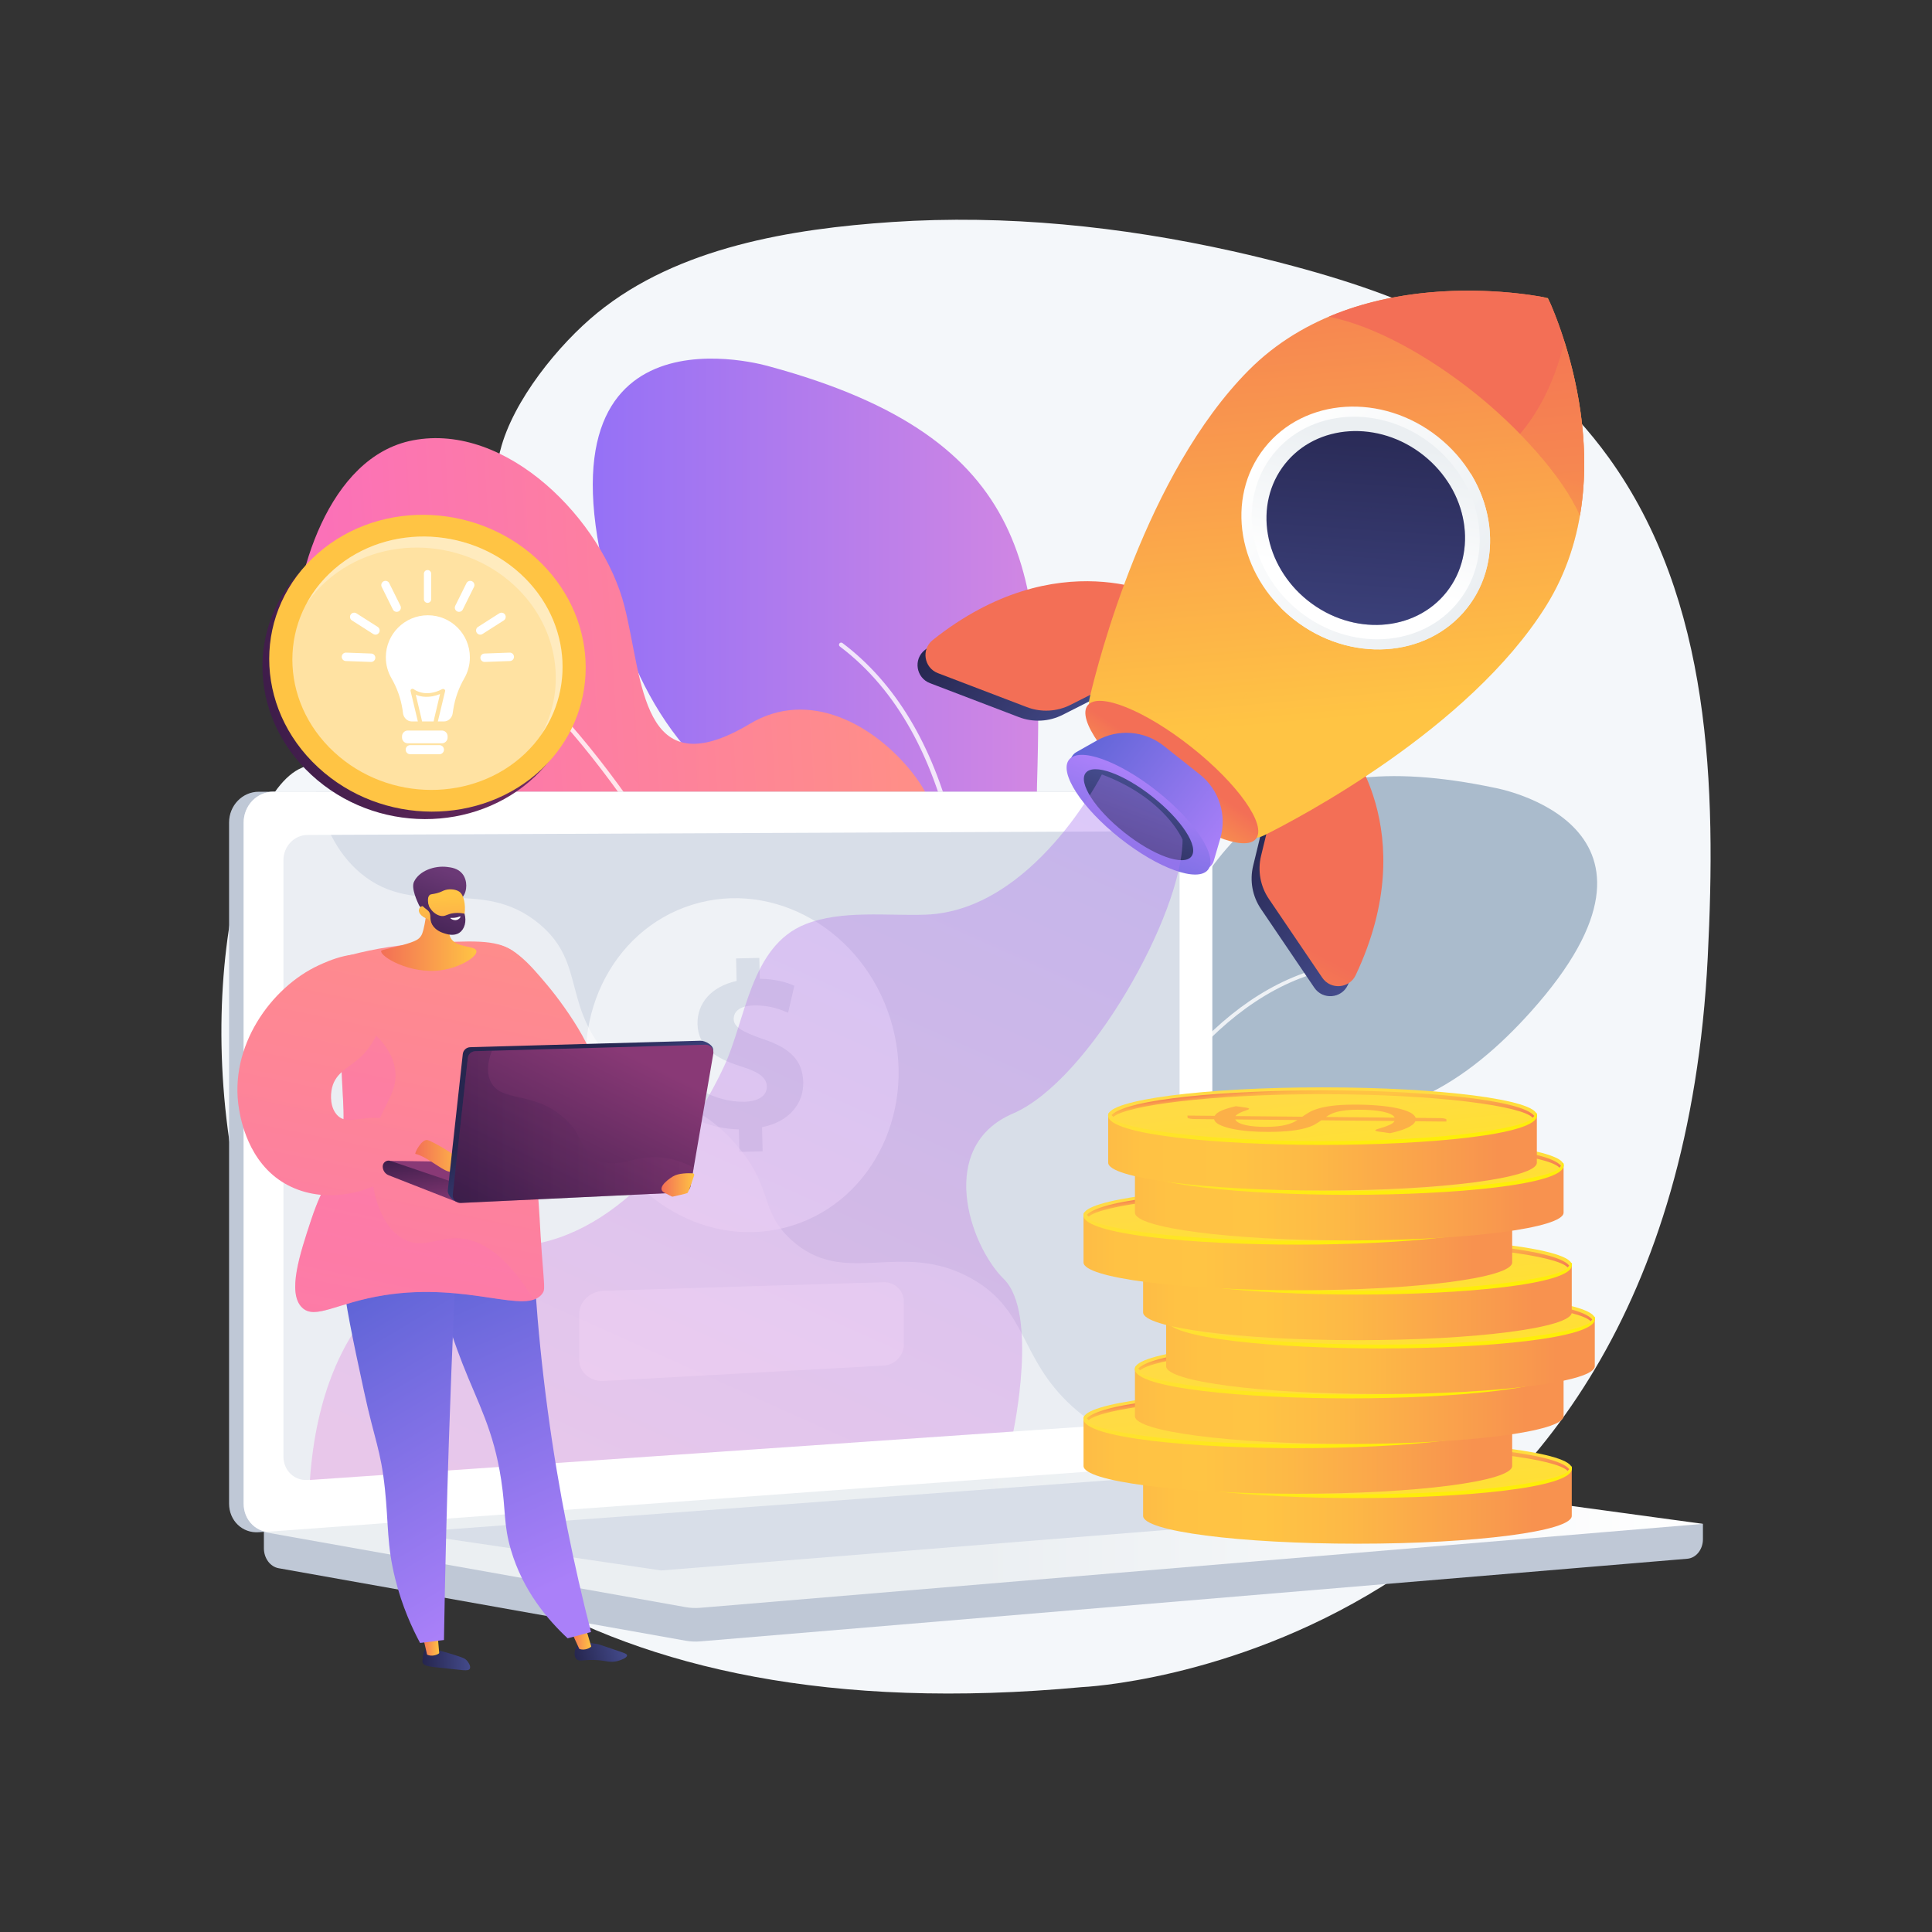 <?xml version="1.0" encoding="utf-8"?>
<!-- Generator: Adobe Illustrator 27.5.0, SVG Export Plug-In . SVG Version: 6.00 Build 0)  -->
<svg version="1.1" xmlns="http://www.w3.org/2000/svg" xmlns:xlink="http://www.w3.org/1999/xlink" x="0px" y="0px"
	 viewBox="0 0 3710 3710" style="enable-background:new 0 0 3710 3710;" xml:space="preserve">
<rect x="0" y="0" width="3710" height="3710" fill="#333333" stroke="none"/>
<g id="Background">
	<g>
		<g>
			<rect style="fill:transparent" width="3710" height="3710"/>
		</g>
	</g>
</g>
<g id="Illustration">
	<g>
		<path style="fill:#F4F7FA;" d="M2366.87,482.329c-213.876-47.715-436.24-70.584-653.659-56.006
			c-192.702,12.921-411.133,48.186-566.203,174.505c-73.9,60.199-162.03,168.368-186.202,263.795
			c-0.003,0.011-127.239,502.295-381.709,609.929c-254.473,107.634-431.19,1944.596,1498.563,1765.205
			c0,0,1133.432-47.007,1201.677-1401.017c16.486-327.086,7.275-686.668-190.224-960.167
			c-151.344-209.583-363.392-302.772-607.059-367.977C2443.99,500.41,2405.569,490.962,2366.87,482.329z"/>
		<g>
			<path style="fill:#AABBCC;" d="M2039.074,2850.014c-134.38,4.07-268.867-89.336-291.29-247.489
				c-12.559-88.581,5.253-195.316,28.066-280.971c141.892-532.762,272.841-112.112,414.669-410.607
				c141.827-298.495,251.327-488.357,680.766-397.918c0,0,390.413,70.484,68.402,429.675
				c-59.011,65.824-127.709,126.069-208.598,163.331c-85.004,39.158-178.51,53.306-269.179,73.217
				c-108.511,23.829-108.707,155.339-117.744,243.818c-11.23,109.961-23.722,220.853-91.377,312.568
				C2196.678,2811.704,2117.895,2847.627,2039.074,2850.014z"/>
			<g style="opacity:0.8;">
				<path style="fill:#FFFFFF;" d="M1942.9,2785.629c-1.35-0.69-2.13-2.218-1.809-3.776c0.44-2.125,45.039-215.1,143.994-434.934
					c58.169-129.227,123.474-235.543,194.101-315.998c88.533-100.852,185.755-161.167,288.965-179.271
					c1.878-0.33,3.671,0.926,4,2.805c0.33,1.879-0.927,3.671-2.805,4c-230.451,40.422-387.115,289.482-477.96,491.3
					c-98.645,219.149-143.09,431.378-143.527,433.497c-0.386,1.868-2.214,3.07-4.082,2.684
					C1943.464,2785.872,1943.17,2785.767,1942.9,2785.629z"/>
			</g>
		</g>
		<g>
			<g>
				
					<linearGradient id="SVGID_1_" gradientUnits="userSpaceOnUse" x1="-540.873" y1="1665.493" x2="564.143" y2="1665.493" gradientTransform="matrix(-1 0 0 1 1702.441 0)">
					<stop  offset="0.004" style="stop-color:#E38DDD"/>
					<stop  offset="1" style="stop-color:#9571F6"/>
				</linearGradient>
				<path style="fill:url(#SVGID_1_);" d="M1637.791,2599.777c142.32,78.291,338.37,51.782,449.48-106.017
					c62.232-88.382,101.778-213,124.35-317.69c140.396-651.16-231.843-270.674-220.231-669.788s-1.752-663.585-513.464-802.5
					c0,0-458.753-138.915-309.917,424.597c27.276,103.267,68.041,205.862,134.561,290.438
					c69.904,88.879,162.712,155.53,249.297,226.819c103.623,85.318,31.5,226.897-7.445,327.049
					c-48.4,124.467-95.957,250.63-73.623,386.504C1489.322,2471.878,1554.314,2553.855,1637.791,2599.777z"/>
				<g style="opacity:0.8;">
					<path style="fill:#FFFFFF;" d="M1776.664,2583.414c1.832,0,3.511-1.215,4.022-3.067c0.696-2.527,69.861-256.166,84.326-547.079
						c8.504-171.01-3.271-321.298-34.995-446.695c-39.767-157.186-111.178-275.545-212.248-351.789
						c-1.839-1.387-4.458-1.023-5.846,0.818c-1.389,1.84-1.022,4.458,0.818,5.846c225.674,170.239,257.214,524.334,243.934,791.406
						c-14.421,290.006-83.342,542.757-84.038,545.276c-0.611,2.222,0.693,4.521,2.915,5.132
						C1775.923,2583.365,1776.297,2583.414,1776.664,2583.414z"/>
				</g>
			</g>
			<g>
				
					<linearGradient id="SVGID_00000084515364660394510110000014786928081297237938_" gradientUnits="userSpaceOnUse" x1="58.914" y1="1691.177" x2="1283.332" y2="1691.177" gradientTransform="matrix(-0.998 0.06 0.06 0.998 1774.481 32.325)">
					<stop  offset="0" style="stop-color:#FF9085"/>
					<stop  offset="1" style="stop-color:#FB6FBB"/>
				</linearGradient>
				<path style="fill:url(#SVGID_00000084515364660394510110000014786928081297237938_);" d="M1738.329,2670.96
					c19.446-2.735,37.313-16.171,52.271-44.466c62.107-117.482-53.955-295.375-56.442-418.77
					c-2.5-124.062,24.705-245.04,54.805-364.377c31.041-123.067,47.004-253.861-37.448-360.063
					c-72.816-91.569-197.753-161.357-311.338-93.467c-210.384,125.71-204.844-84.539-241.211-226.335
					c-41.86-163.213-224.681-352.817-406.139-317.942c-162.72,31.273-229.805,261.838-229.857,404.807
					c-0.027,74.653,27.454,188.65,84.746,242.281c131.859,123.433,430.562,122.585,315.187,361.832
					c-38.9,80.664-75.462,166.999-1.657,240.582c75.615,75.388,200.613,81.991,295.129,119.772
					c107.512,42.977,180.261,131.188,245.429,223.063C1533.473,2482.524,1651.606,2683.156,1738.329,2670.96z"/>
				<g style="opacity:0.8;">
					<path style="fill:#FFFFFF;" d="M1749.603,2633.625c0.391-0.024,0.785-0.103,1.172-0.244c2.167-0.786,3.287-3.18,2.501-5.347
						c-0.938-2.585-95.418-262.094-238.791-558.038c-84.227-173.859-168.606-326.112-250.794-452.526
						c-102.862-158.216-202.616-276.244-296.489-350.805c-1.803-1.435-4.43-1.133-5.865,0.673c-1.433,1.805-1.133,4.43,0.673,5.865
						c211.175,167.733,412.912,527.861,544.962,800.433c143.185,295.561,237.519,554.661,238.455,557.244
						C1746.073,2632.659,1747.804,2633.733,1749.603,2633.625z"/>
				</g>
			</g>
		</g>
		<g>
			<g>
				<g>
					<path style="fill:#BFC8D6;" d="M3270.133,2926.263l-2763.385-23.886v70.676c0,19.183,12.053,35.494,28.376,38.401
						l781.403,139.172c9.273,1.652,18.678,2.09,28.035,1.306l1895.541-158.679c16.923-1.416,30.03-17.778,30.03-37.487V2926.263z"/>
					<g>
						<path style="fill:#BFC8D6;" d="M2253.204,2813.003L496.849,2942.295c-31.429,2.313-56.983-22.27-56.983-54.916V1579.473
							c0-32.645,25.554-59.11,56.983-59.11h1756.354c25.893,0,46.828,23.923,46.828,53.435v1182.324
							C2300.031,2785.632,2279.096,2811.097,2253.204,2813.003z"/>
						<path style="fill:#FFFFFF;" d="M2281.208,2813.003L524.855,2942.295c-31.43,2.313-56.983-22.27-56.983-54.916V1579.473
							c0-32.645,25.553-59.11,56.983-59.11h1756.354c25.893,0,46.828,23.923,46.828,53.435v1182.324
							C2328.036,2785.632,2307.102,2811.097,2281.208,2813.003z"/>
						<path style="fill:#D8DEE8;" d="M2226.493,2729.647L590.633,2841.955c-25.576,1.756-46.36-18.422-46.36-45.073V1651.808
							c0-26.651,20.784-48.346,46.36-48.456l1635.861-7.052c21.359-0.092,38.637,19.511,38.637,43.786v1042.958
							C2265.13,2707.316,2247.853,2728.181,2226.493,2729.647z"/>
						<path style="fill:#FFFFFF;" d="M1465.061,1556.137c0,12.153-9.04,22.033-20.203,22.068
							c-11.177,0.036-20.247-9.81-20.247-21.99s9.07-22.061,20.247-22.069C1456.021,1534.138,1465.061,1543.983,1465.061,1556.137z"
							/>
						<path style="opacity:0.48;fill:#FFFFFF;" d="M524.848,2942.296l1747.468-128.638l8.892-0.654
							c11.88-0.875,22.683-6.747,30.934-15.656c-125.75-6.882-203.855-51.507-254.239-97.617
							c-101.181-92.6-83.631-183.918-192.743-244.801c-136.092-75.939-243.101,20.285-346.373-74.655
							c-62.608-57.559-31.871-100.481-108.911-186.495c-85.327-95.268-140.88-63.244-226.634-148.986
							c-108.427-108.415-54.199-192.765-147.597-270.604c-113.305-94.43-235.498-7.03-343.355-97.59
							c-46.52-39.059-72.046-95.844-85.374-156.237h-82.062c-31.429,0-56.983,26.465-56.983,59.111V2887.38
							C467.872,2920.023,493.421,2944.604,524.848,2942.296z"/>
					</g>
					
						<linearGradient id="SVGID_00000164481000766116406050000000505144966591786139_" gradientUnits="userSpaceOnUse" x1="506.748" y1="2946.643" x2="3270.133" y2="2946.643">
						<stop  offset="0.494" style="stop-color:#EBEFF2"/>
						<stop  offset="1" style="stop-color:#FFFFFF"/>
					</linearGradient>
					<path style="fill:url(#SVGID_00000164481000766116406050000000505144966591786139_);" d="M2363.96,2805.831L506.748,2941.924
						l809.779,144.226c9.273,1.652,18.678,2.09,28.035,1.307l1925.571-161.194l-876.63-119.507
						C2383.7,2805.419,2373.812,2805.11,2363.96,2805.831z"/>
					<polygon style="fill:#D8DEE8;" points="777.744,2943.094 2323.929,2828.105 2802.46,2892.815 1269.594,3015.734 					"/>
				</g>
			</g>
			<path style="opacity:0.6;fill:#FFFFFF;" d="M1709.818,1956.774c-52.994-170.145-223.401-268.38-380.613-219.417
				c-157.212,48.968-241.698,226.593-188.704,396.741c52.994,170.145,223.402,268.381,380.613,219.417
				C1678.328,2304.547,1762.812,2126.921,1709.818,1956.774z M1463.378,2164.512l1.078,46.428l-44.611,1.032l-1.008-43.247
				c-30.529-0.648-60.31-8.155-77.843-17.77l12.419-53.577c19.365,10.017,46.445,18.961,76.035,18.272
				c25.952-0.599,43.469-11.033,43.045-29.241c-0.401-17.304-15.223-27.885-49.172-38.486
				c-49.092-15.256-82.851-37.248-83.88-81.408c-0.926-40.054,26.566-72.124,75.052-82.815l-1.003-43.247l44.617-1.032l0.926,40.059
				c30.536,0.654,51.168,6.551,66.361,13.485l-12.007,51.751c-11.955-4.73-33.134-14.719-65.917-13.955
				c-29.59,0.684-38.849,13.657-38.554,26.405c0.348,15.021,16.504,24.211,55.537,37.879c54.62,17.864,77.047,42.394,78.003,83.356
				C1543.395,2118.924,1515.522,2154.185,1463.378,2164.512z"/>
			<path style="opacity:0.6;fill:#FFFFFF;" d="M1735.717,2581.189c0,21.525-17.037,39.937-38.75,41.131l-537.667,29.552
				c-25.613,1.409-46.949-16.566-46.949-40.158v-88.993c0-23.592,21.567-43.354,47.179-44.134l537.104-16.373
				c21.713-0.662,39.083,16.254,39.083,37.779V2581.189z"/>
		</g>
		<g>
			<g>
				
					<linearGradient id="SVGID_00000139286926574535794430000015659730887321601955_" gradientUnits="userSpaceOnUse" x1="2124.727" y1="2891.998" x2="3071.692" y2="2891.998">
					<stop  offset="0" style="stop-color:#FCB148"/>
					<stop  offset="0.052" style="stop-color:#FDBA46"/>
					<stop  offset="0.142" style="stop-color:#FFC244"/>
					<stop  offset="0.318" style="stop-color:#FFC444"/>
					<stop  offset="0.485" style="stop-color:#FDB946"/>
					<stop  offset="0.775" style="stop-color:#F99C4D"/>
					<stop  offset="0.866" style="stop-color:#F8924F"/>
					<stop  offset="1" style="stop-color:#F8924F"/>
				</linearGradient>
				<path style="fill:url(#SVGID_00000139286926574535794430000015659730887321601955_);" d="M2195.095,2819.649v91.287
					c0,29.498,184.264,53.41,411.567,53.41s411.566-23.913,411.566-53.41v-91.287H2195.095z"/>
				
					<linearGradient id="SVGID_00000058563864202778348580000004860613375851142545_" gradientUnits="userSpaceOnUse" x1="2602.562" y1="2785.326" x2="2652.485" y2="3203.254">
					<stop  offset="0" style="stop-color:#FFDB44"/>
					<stop  offset="1" style="stop-color:#FEEF06"/>
				</linearGradient>
				<path style="fill:url(#SVGID_00000058563864202778348580000004860613375851142545_);" d="M3018.228,2819.648
					c0,29.498-184.264,53.41-411.566,53.41s-411.567-23.913-411.567-53.41c0-29.497,184.264-53.41,411.567-53.41
					S3018.228,2790.151,3018.228,2819.648z"/>
				
					<linearGradient id="SVGID_00000098921598293858091550000008408798536504035493_" gradientUnits="userSpaceOnUse" x1="2600.391" y1="2766.688" x2="2615.723" y2="2895.041">
					<stop  offset="0" style="stop-color:#FFDB44"/>
					<stop  offset="1" style="stop-color:#FEEF06"/>
				</linearGradient>
				<path style="fill:url(#SVGID_00000098921598293858091550000008408798536504035493_);" d="M2606.66,2876.742
					c-201.304,0-411.804-19.228-411.804-56.313c0-2.036,0.726-5.616,2.763-5.616s1.161,2.8,1.161,4.836
					c0,23.52,167.511,49.723,407.88,49.723c240.371,0,407.882-26.204,407.882-49.723c0-2.036,0.347-3.945,2.384-3.945
					c2.037,0,1.545,2.718,1.545,4.755C3018.471,2857.545,2807.965,2876.742,2606.66,2876.742z"/>
				<g>
					<path style="fill:#FCB048;" d="M2567.77,2822.625c4.039-2.795,8.336-5.551,12.935-8.273c4.555-2.718,10.491-5.175,17.681-7.37
						c7.23-2.196,16.273-3.98,27.13-5.366c10.856-1.384,24.431-2.115,40.638-2.194c15.906-0.077,30.824,0.427,44.795,1.516
						c13.928,1.085,26.222,2.714,36.837,4.877c10.572,2.165,19.206,4.842,25.86,8.023c6.611,3.191,10.551,6.841,11.822,10.957
						l46.341,0.469c3.363,0.022,6.338,0.294,8.884,0.823c2.589,0.528,3.843,1.195,3.846,2.004l0.019,3.816l-59.575-0.574
						c-2.09,4.674-7.414,8.948-15.973,12.824c-8.516,3.882-19.406,7.238-32.668,10.079l-21.697-3.017
						c-1.941-0.297-3.539-0.675-4.792-1.135c-1.252-0.455-1.858-0.95-1.86-1.492c-0.003-0.734,1.673-1.569,5.031-2.509
						c3.357-0.943,7.145-2.109,11.362-3.499c4.218-1.385,8.349-3.025,12.434-4.917c4.042-1.887,6.748-4.145,8.157-6.773
						l-140.62-1.394c-3.694,2.718-7.861,5.387-12.419,8.012c-4.599,2.624-10.666,4.988-18.242,7.085
						c-7.577,2.099-17.008,3.801-28.296,5.113c-11.332,1.307-25.51,2.002-42.666,2.087c-12.889,0.062-25.435-0.426-37.725-1.462
						c-12.291-1.041-23.204-2.596-32.74-4.667c-9.537-2.075-17.352-4.639-23.488-7.69c-6.093-3.057-9.516-6.565-10.225-10.532
						l-38.151-0.392c-3.363-0.021-6.338-0.284-9.013-0.792c-2.632-0.51-3.972-1.185-3.976-2.032l-0.019-3.815l52.161,0.497
						c2.308-4.02,7.033-7.525,14.26-10.506c7.227-2.985,16.051-5.641,26.471-7.964l17.47,2.399c5.306,0.746,7.94,1.616,7.945,2.619
						c0.002,0.541-1.072,1.21-3.266,2.011c-2.238,0.801-4.821,1.76-7.832,2.871c-2.969,1.116-5.894,2.419-8.688,3.92
						c-2.838,1.496-4.942,3.191-6.354,5.089L2567.77,2822.625z M2439.079,2827.825c1.048,2.503,3.385,4.656,6.929,6.469
						c3.543,1.818,7.948,3.306,13.255,4.475c5.308,1.17,11.261,2.025,17.859,2.571c6.641,0.546,13.582,0.805,20.824,0.769
						c8.448-0.042,15.818-0.406,22.108-1.092c6.247-0.689,11.76-1.62,16.539-2.801c4.737-1.181,8.911-2.546,12.438-4.106
						c3.527-1.561,6.665-3.251,9.501-5.076L2439.079,2827.825z M2745.205,2824.414c-1.046-2.536-3.602-4.758-7.576-6.667
						c-3.976-1.906-9.071-3.512-15.241-4.81c-6.171-1.302-13.374-2.268-21.611-2.9c-8.193-0.633-17.247-0.927-27.161-0.878
						c-8.793,0.042-16.421,0.438-22.754,1.18c-6.334,0.746-11.846,1.741-16.538,3.002c-4.65,1.256-8.652,2.719-11.876,4.391
						c-3.268,1.673-6.32,3.462-9.113,5.366L2745.205,2824.414z"/>
				</g>
				
					<linearGradient id="SVGID_00000163765818104978574130000003709646047475627957_" gradientUnits="userSpaceOnUse" x1="-945.555" y1="1246.254" x2="-930.277" y2="1374.152" gradientTransform="matrix(-1 0 0 -1 1669.249 4127.839)">
					<stop  offset="0.004" style="stop-color:#F36F56"/>
					<stop  offset="0.306" style="stop-color:#F99C4C"/>
					<stop  offset="0.545" style="stop-color:#FDB946"/>
					<stop  offset="0.682" style="stop-color:#FFC444"/>
					<stop  offset="0.804" style="stop-color:#FFC244"/>
					<stop  offset="0.867" style="stop-color:#FEBA46"/>
					<stop  offset="0.916" style="stop-color:#FCAD49"/>
					<stop  offset="0.958" style="stop-color:#F99A4D"/>
					<stop  offset="0.996" style="stop-color:#F58152"/>
					<stop  offset="1" style="stop-color:#F57E53"/>
				</linearGradient>
				<path style="fill:url(#SVGID_00000163765818104978574130000003709646047475627957_);" d="M2606.718,2772.021
					c-183.51,0-374.586,16.146-405.148,47.407c1.196,1.102,2.308,2.279,3.341,3.517c25.761-21.704,183.535-43.556,401.808-43.556
					c223.875,0,384.18,22.991,403.597,45.23c0.954-1.22,1.975-2.388,3.078-3.488
					C2988.149,2788.765,2793.488,2772.021,2606.718,2772.021z"/>
			</g>
			<g>
				
					<linearGradient id="SVGID_00000096756945293008200350000016814831998906718379_" gradientUnits="userSpaceOnUse" x1="2010.314" y1="2796.111" x2="2957.279" y2="2796.111">
					<stop  offset="0" style="stop-color:#FCB148"/>
					<stop  offset="0.052" style="stop-color:#FDBA46"/>
					<stop  offset="0.142" style="stop-color:#FFC244"/>
					<stop  offset="0.318" style="stop-color:#FFC444"/>
					<stop  offset="0.485" style="stop-color:#FDB946"/>
					<stop  offset="0.775" style="stop-color:#F99C4D"/>
					<stop  offset="0.866" style="stop-color:#F8924F"/>
					<stop  offset="1" style="stop-color:#F8924F"/>
				</linearGradient>
				<path style="fill:url(#SVGID_00000096756945293008200350000016814831998906718379_);" d="M2080.682,2723.762v91.287
					c0,29.499,184.264,53.41,411.567,53.41c227.301,0,411.566-23.912,411.566-53.41v-91.287H2080.682z"/>
				
					<linearGradient id="SVGID_00000074410526102356207150000011609944490191926930_" gradientUnits="userSpaceOnUse" x1="2488.149" y1="2689.44" x2="2538.072" y2="3107.368">
					<stop  offset="0" style="stop-color:#FFDB44"/>
					<stop  offset="1" style="stop-color:#FEEF06"/>
				</linearGradient>
				<path style="fill:url(#SVGID_00000074410526102356207150000011609944490191926930_);" d="M2903.815,2723.762
					c0,29.498-184.264,53.41-411.566,53.41c-227.302,0-411.567-23.912-411.567-53.41c0-29.497,184.264-53.409,411.567-53.409
					C2719.55,2670.353,2903.815,2694.265,2903.815,2723.762z"/>
				
					<linearGradient id="SVGID_00000129188408607555276880000002621582081279484318_" gradientUnits="userSpaceOnUse" x1="2485.978" y1="2670.802" x2="2501.31" y2="2799.154">
					<stop  offset="0" style="stop-color:#FFDB44"/>
					<stop  offset="1" style="stop-color:#FEEF06"/>
				</linearGradient>
				<path style="fill:url(#SVGID_00000129188408607555276880000002621582081279484318_);" d="M2492.247,2780.856
					c-201.304,0-411.805-19.227-411.805-56.313c0-2.037,0.727-5.616,2.762-5.616c2.037,0,1.161,2.8,1.161,4.835
					c0,23.521,167.511,49.724,407.881,49.724c240.37,0,407.881-26.204,407.881-49.724c0-2.036,0.348-3.944,2.384-3.944
					c2.037,0,1.546,2.718,1.546,4.754C2904.058,2761.658,2693.552,2780.856,2492.247,2780.856z"/>
				<g>
					<path style="fill:#FCB048;" d="M2453.357,2726.74c4.038-2.796,8.335-5.551,12.934-8.274c4.555-2.719,10.492-5.176,17.681-7.371
						c7.231-2.195,16.275-3.98,27.131-5.365c10.856-1.385,24.431-2.115,40.638-2.195c15.907-0.077,30.824,0.428,44.795,1.516
						c13.929,1.085,26.223,2.714,36.837,4.878c10.573,2.164,19.207,4.842,25.86,8.022c6.611,3.192,10.552,6.841,11.822,10.958
						l46.341,0.469c3.363,0.021,6.339,0.293,8.885,0.822c2.59,0.528,3.843,1.195,3.846,2.004l0.019,3.815l-59.575-0.573
						c-2.089,4.673-7.414,8.948-15.974,12.825c-8.516,3.881-19.405,7.237-32.668,10.078l-21.697-3.018
						c-1.942-0.297-3.539-0.673-4.791-1.134c-1.253-0.455-1.858-0.951-1.861-1.492c-0.004-0.735,1.675-1.57,5.031-2.509
						c3.358-0.944,7.146-2.111,11.363-3.5c4.217-1.385,8.348-3.024,12.433-4.917c4.043-1.888,6.748-4.145,8.157-6.774
						l-140.619-1.394c-3.695,2.718-7.862,5.388-12.42,8.013c-4.599,2.624-10.665,4.987-18.241,7.086
						c-7.576,2.097-17.009,3.8-28.296,5.111c-11.33,1.307-25.509,2.002-42.665,2.087c-12.888,0.063-25.436-0.425-37.726-1.462
						c-12.29-1.04-23.203-2.596-32.74-4.666c-9.536-2.075-17.352-4.639-23.487-7.691c-6.093-3.057-9.516-6.564-10.225-10.531
						l-38.152-0.392c-3.362-0.021-6.338-0.284-9.013-0.793c-2.632-0.508-3.971-1.185-3.976-2.031l-0.019-3.815l52.162,0.497
						c2.307-4.02,7.032-7.525,14.26-10.506c7.227-2.986,16.051-5.641,26.471-7.963l17.469,2.398
						c5.305,0.745,7.939,1.617,7.945,2.618c0.003,0.542-1.072,1.21-3.267,2.012c-2.237,0.8-4.818,1.76-7.832,2.871
						c-2.969,1.116-5.893,2.419-8.688,3.92c-2.837,1.496-4.941,3.19-6.354,5.089L2453.357,2726.74z M2324.667,2731.94
						c1.047,2.502,3.385,4.655,6.929,6.468c3.544,1.817,7.948,3.306,13.256,4.475c5.308,1.169,11.261,2.024,17.859,2.571
						c6.641,0.545,13.582,0.803,20.823,0.768c8.449-0.042,15.818-0.407,22.108-1.092c6.247-0.689,11.76-1.62,16.54-2.8
						c4.736-1.181,8.91-2.548,12.437-4.108c3.527-1.561,6.665-3.251,9.503-5.076L2324.667,2731.94z M2630.792,2728.528
						c-1.047-2.536-3.602-4.758-7.576-6.667c-3.976-1.906-9.069-3.513-15.241-4.811c-6.17-1.302-13.374-2.268-21.61-2.9
						c-8.194-0.634-17.248-0.927-27.162-0.879c-8.794,0.043-16.422,0.438-22.755,1.18c-6.333,0.746-11.845,1.742-16.538,3.003
						c-4.649,1.255-8.651,2.719-11.876,4.392c-3.268,1.672-6.32,3.46-9.112,5.366L2630.792,2728.528z"/>
				</g>
				
					<linearGradient id="SVGID_00000085957763694171337900000001973081658498550460_" gradientUnits="userSpaceOnUse" x1="-831.141" y1="1342.141" x2="-815.864" y2="1470.039" gradientTransform="matrix(-1 0 0 -1 1669.249 4127.839)">
					<stop  offset="0.004" style="stop-color:#F36F56"/>
					<stop  offset="0.306" style="stop-color:#F99C4C"/>
					<stop  offset="0.545" style="stop-color:#FDB946"/>
					<stop  offset="0.682" style="stop-color:#FFC444"/>
					<stop  offset="0.804" style="stop-color:#FFC244"/>
					<stop  offset="0.867" style="stop-color:#FEBA46"/>
					<stop  offset="0.916" style="stop-color:#FCAD49"/>
					<stop  offset="0.958" style="stop-color:#F99A4D"/>
					<stop  offset="0.996" style="stop-color:#F58152"/>
					<stop  offset="1" style="stop-color:#F57E53"/>
				</linearGradient>
				<path style="fill:url(#SVGID_00000085957763694171337900000001973081658498550460_);" d="M2492.304,2676.134
					c-183.51,0-374.585,16.147-405.148,47.407c1.196,1.102,2.307,2.28,3.34,3.518c25.762-21.705,183.536-43.556,401.808-43.556
					c223.875,0,384.179,22.99,403.598,45.229c0.954-1.22,1.974-2.388,3.077-3.487
					C2873.735,2692.879,2679.074,2676.134,2492.304,2676.134z"/>
			</g>
			<g>
				
					<linearGradient id="SVGID_00000059310259962548034700000009872538947994460350_" gradientUnits="userSpaceOnUse" x1="2109.037" y1="2700.506" x2="3056.002" y2="2700.506">
					<stop  offset="0" style="stop-color:#FCB148"/>
					<stop  offset="0.052" style="stop-color:#FDBA46"/>
					<stop  offset="0.142" style="stop-color:#FFC244"/>
					<stop  offset="0.318" style="stop-color:#FFC444"/>
					<stop  offset="0.485" style="stop-color:#FDB946"/>
					<stop  offset="0.775" style="stop-color:#F99C4D"/>
					<stop  offset="0.866" style="stop-color:#F8924F"/>
					<stop  offset="1" style="stop-color:#F8924F"/>
				</linearGradient>
				<path style="fill:url(#SVGID_00000059310259962548034700000009872538947994460350_);" d="M2179.405,2628.157v91.287
					c0,29.499,184.265,53.41,411.567,53.41c227.301,0,411.566-23.912,411.566-53.41v-91.287H2179.405z"/>
				
					<linearGradient id="SVGID_00000145030872119529062270000011876754849893615503_" gradientUnits="userSpaceOnUse" x1="2586.871" y1="2593.834" x2="2636.794" y2="3011.762">
					<stop  offset="0" style="stop-color:#FFDB44"/>
					<stop  offset="1" style="stop-color:#FEEF06"/>
				</linearGradient>
				<path style="fill:url(#SVGID_00000145030872119529062270000011876754849893615503_);" d="M3002.538,2628.157
					c0,29.498-184.264,53.41-411.566,53.41c-227.302,0-411.567-23.912-411.567-53.41c0-29.497,184.265-53.409,411.567-53.409
					C2818.273,2574.747,3002.538,2598.66,3002.538,2628.157z"/>
				
					<linearGradient id="SVGID_00000183240127188652104100000001079652385979792772_" gradientUnits="userSpaceOnUse" x1="2584.701" y1="2575.197" x2="2600.033" y2="2703.549">
					<stop  offset="0" style="stop-color:#FFDB44"/>
					<stop  offset="1" style="stop-color:#FEEF06"/>
				</linearGradient>
				<path style="fill:url(#SVGID_00000183240127188652104100000001079652385979792772_);" d="M2590.97,2685.25
					c-201.304,0-411.804-19.226-411.804-56.313c0-2.037,0.726-5.616,2.762-5.616c2.037,0,1.161,2.799,1.161,4.835
					c0,23.521,167.511,49.724,407.881,49.724c240.37,0,407.881-26.204,407.881-49.724c0-2.036,0.348-3.944,2.384-3.944
					c2.037,0,1.546,2.718,1.546,4.754C3002.781,2666.052,2792.275,2685.25,2590.97,2685.25z"/>
				<g>
					<path style="fill:#FCB048;" d="M2552.081,2631.134c4.038-2.795,8.335-5.55,12.934-8.273c4.556-2.719,10.491-5.176,17.681-7.371
						c7.231-2.195,16.274-3.98,27.131-5.365c10.855-1.385,24.43-2.115,40.637-2.195c15.907-0.077,30.824,0.428,44.795,1.517
						c13.928,1.084,26.223,2.714,36.837,4.877c10.573,2.164,19.207,4.842,25.861,8.022c6.61,3.192,10.551,6.841,11.821,10.958
						l46.341,0.469c3.363,0.021,6.338,0.294,8.885,0.822c2.589,0.528,3.842,1.195,3.846,2.004l0.019,3.815l-59.575-0.573
						c-2.089,4.674-7.414,8.948-15.974,12.825c-8.516,3.881-19.405,7.237-32.668,10.078l-21.698-3.018
						c-1.941-0.296-3.538-0.673-4.79-1.134c-1.253-0.455-1.859-0.951-1.861-1.492c-0.004-0.735,1.674-1.57,5.031-2.509
						c3.358-0.944,7.145-2.111,11.363-3.5c4.217-1.385,8.348-3.024,12.433-4.917c4.043-1.888,6.748-4.145,8.157-6.773l-140.62-1.394
						c-3.694,2.718-7.861,5.388-12.419,8.013c-4.598,2.624-10.665,4.987-18.241,7.086c-7.577,2.097-17.009,3.8-28.297,5.112
						c-11.331,1.308-25.51,2.002-42.665,2.086c-12.889,0.063-25.436-0.425-37.726-1.462c-12.29-1.04-23.204-2.596-32.74-4.666
						c-9.536-2.075-17.352-4.639-23.487-7.691c-6.093-3.056-9.516-6.563-10.226-10.531l-38.151-0.392
						c-3.363-0.021-6.338-0.284-9.013-0.793c-2.632-0.508-3.972-1.184-3.976-2.032l-0.019-3.815l52.162,0.497
						c2.307-4.02,7.032-7.525,14.26-10.506c7.226-2.986,16.051-5.64,26.471-7.963l17.47,2.398c5.305,0.745,7.939,1.617,7.944,2.618
						c0.002,0.542-1.072,1.209-3.267,2.012c-2.238,0.801-4.819,1.76-7.832,2.871c-2.969,1.116-5.893,2.419-8.688,3.92
						c-2.837,1.496-4.941,3.191-6.354,5.089L2552.081,2631.134z M2423.39,2636.335c1.047,2.502,3.385,4.655,6.929,6.468
						c3.542,1.817,7.947,3.306,13.255,4.475c5.308,1.169,11.261,2.024,17.858,2.572c6.642,0.545,13.583,0.803,20.824,0.768
						c8.448-0.042,15.818-0.407,22.108-1.092c6.247-0.689,11.76-1.62,16.54-2.8c4.737-1.181,8.91-2.548,12.438-4.108
						c3.527-1.561,6.665-3.251,9.501-5.076L2423.39,2636.335z M2729.515,2632.922c-1.046-2.536-3.601-4.758-7.576-6.667
						c-3.976-1.905-9.07-3.513-15.241-4.809c-6.171-1.302-13.374-2.269-21.61-2.901c-8.194-0.634-17.248-0.927-27.161-0.879
						c-8.794,0.043-16.422,0.439-22.755,1.18c-6.333,0.746-11.845,1.742-16.538,3.003c-4.649,1.255-8.651,2.719-11.876,4.392
						c-3.268,1.672-6.32,3.46-9.113,5.366L2729.515,2632.922z"/>
				</g>
				
					<linearGradient id="SVGID_00000090263906755346223670000016086133680277951900_" gradientUnits="userSpaceOnUse" x1="-929.865" y1="1437.746" x2="-914.587" y2="1565.644" gradientTransform="matrix(-1 0 0 -1 1669.249 4127.839)">
					<stop  offset="0.004" style="stop-color:#F36F56"/>
					<stop  offset="0.306" style="stop-color:#F99C4C"/>
					<stop  offset="0.545" style="stop-color:#FDB946"/>
					<stop  offset="0.682" style="stop-color:#FFC444"/>
					<stop  offset="0.804" style="stop-color:#FFC244"/>
					<stop  offset="0.867" style="stop-color:#FEBA46"/>
					<stop  offset="0.916" style="stop-color:#FCAD49"/>
					<stop  offset="0.958" style="stop-color:#F99A4D"/>
					<stop  offset="0.996" style="stop-color:#F58152"/>
					<stop  offset="1" style="stop-color:#F57E53"/>
				</linearGradient>
				<path style="fill:url(#SVGID_00000090263906755346223670000016086133680277951900_);" d="M2591.027,2580.529
					c-183.51,0-374.585,16.147-405.148,47.407c1.196,1.102,2.307,2.28,3.34,3.518c25.761-21.705,183.536-43.556,401.808-43.556
					c223.875,0,384.18,22.99,403.598,45.229c0.954-1.219,1.973-2.387,3.077-3.487
					C2972.458,2597.273,2777.797,2580.529,2591.027,2580.529z"/>
			</g>
			<g>
				
					<linearGradient id="SVGID_00000145055454815887014060000005728992049379542163_" gradientUnits="userSpaceOnUse" x1="2168.946" y1="2604.62" x2="3115.91" y2="2604.62">
					<stop  offset="0" style="stop-color:#FCB148"/>
					<stop  offset="0.052" style="stop-color:#FDBA46"/>
					<stop  offset="0.142" style="stop-color:#FFC244"/>
					<stop  offset="0.318" style="stop-color:#FFC444"/>
					<stop  offset="0.485" style="stop-color:#FDB946"/>
					<stop  offset="0.775" style="stop-color:#F99C4D"/>
					<stop  offset="0.866" style="stop-color:#F8924F"/>
					<stop  offset="1" style="stop-color:#F8924F"/>
				</linearGradient>
				<path style="fill:url(#SVGID_00000145055454815887014060000005728992049379542163_);" d="M2239.314,2532.272v91.286
					c0,29.499,184.263,53.41,411.566,53.41c227.301,0,411.567-23.911,411.567-53.41v-91.286H2239.314z"/>
				
					<linearGradient id="SVGID_00000078030561199344015430000009058236420345212814_" gradientUnits="userSpaceOnUse" x1="2646.78" y1="2497.948" x2="2696.703" y2="2915.876">
					<stop  offset="0" style="stop-color:#FFDB44"/>
					<stop  offset="1" style="stop-color:#FEEF06"/>
				</linearGradient>
				
					<ellipse style="fill:url(#SVGID_00000078030561199344015430000009058236420345212814_);" cx="2650.88" cy="2532.271" rx="411.566" ry="53.41"/>
				
					<linearGradient id="SVGID_00000018227677155730951050000012493413017968714137_" gradientUnits="userSpaceOnUse" x1="2644.609" y1="2479.31" x2="2659.941" y2="2607.663">
					<stop  offset="0" style="stop-color:#FFDB44"/>
					<stop  offset="1" style="stop-color:#FEEF06"/>
				</linearGradient>
				<path style="fill:url(#SVGID_00000018227677155730951050000012493413017968714137_);" d="M2650.878,2589.364
					c-201.304,0-411.805-19.227-411.805-56.313c0-2.037,0.727-5.617,2.764-5.617c2.037,0,1.161,2.8,1.161,4.837
					c0,23.519,167.511,49.722,407.88,49.722c240.37,0,407.882-26.204,407.882-49.722c0-2.037,0.347-3.946,2.384-3.946
					c2.037,0,1.545,2.718,1.545,4.754C3062.688,2570.167,2852.183,2589.364,2650.878,2589.364z"/>
				<g>
					<path style="fill:#FCB048;" d="M2611.988,2535.248c4.038-2.796,8.335-5.551,12.934-8.274c4.556-2.718,10.493-5.176,17.681-7.37
						c7.231-2.196,16.275-3.98,27.131-5.365c10.856-1.385,24.432-2.115,40.639-2.195c15.906-0.077,30.824,0.427,44.795,1.516
						c13.929,1.085,26.222,2.714,36.837,4.877c10.572,2.165,19.206,4.842,25.86,8.023c6.611,3.191,10.551,6.841,11.822,10.957
						l46.341,0.469c3.363,0.022,6.339,0.294,8.884,0.823c2.589,0.528,3.843,1.195,3.846,2.003l0.019,3.816l-59.576-0.573
						c-2.089,4.673-7.414,8.948-15.973,12.825c-8.516,3.88-19.406,7.237-32.668,10.079l-21.697-3.019
						c-1.941-0.297-3.539-0.674-4.792-1.134c-1.252-0.455-1.857-0.951-1.86-1.492c-0.004-0.734,1.674-1.57,5.031-2.508
						c3.358-0.945,7.146-2.111,11.362-3.501c4.219-1.385,8.348-3.023,12.434-4.917c4.042-1.887,6.748-4.145,8.157-6.773
						l-140.619-1.395c-3.695,2.719-7.862,5.388-12.419,8.012c-4.599,2.625-10.666,4.988-18.242,7.086
						c-7.576,2.098-17.008,3.8-28.295,5.113c-11.331,1.307-25.509,2.003-42.666,2.086c-12.888,0.063-25.435-0.426-37.725-1.462
						c-12.291-1.041-23.203-2.596-32.741-4.666c-9.536-2.076-17.351-4.639-23.487-7.691c-6.093-3.057-9.515-6.563-10.225-10.532
						l-38.152-0.391c-3.361-0.022-6.337-0.284-9.012-0.793c-2.632-0.509-3.971-1.185-3.976-2.033l-0.018-3.815l52.16,0.497
						c2.308-4.02,7.033-7.525,14.26-10.506c7.228-2.985,16.051-5.639,26.472-7.963l17.469,2.398c5.306,0.745,7.94,1.618,7.945,2.619
						c0.003,0.541-1.073,1.21-3.267,2.011c-2.237,0.801-4.819,1.76-7.832,2.871c-2.969,1.116-5.894,2.42-8.689,3.92
						c-2.837,1.496-4.941,3.191-6.354,5.089L2611.988,2535.248z M2483.297,2540.448c1.047,2.502,3.385,4.655,6.929,6.468
						c3.544,1.818,7.948,3.306,13.255,4.476c5.308,1.169,11.261,2.024,17.86,2.571c6.64,0.546,13.581,0.804,20.823,0.769
						c8.449-0.042,15.818-0.407,22.108-1.093c6.247-0.689,11.76-1.62,16.54-2.801c4.736-1.181,8.91-2.547,12.438-4.107
						c3.527-1.561,6.665-3.251,9.502-5.076L2483.297,2540.448z M2789.423,2537.036c-1.047-2.535-3.602-4.758-7.576-6.668
						c-3.975-1.905-9.069-3.513-15.24-4.81c-6.17-1.301-13.374-2.268-21.61-2.9c-8.193-0.633-17.247-0.927-27.162-0.879
						c-8.793,0.043-16.42,0.438-22.754,1.18c-6.334,0.746-11.846,1.742-16.538,3.002c-4.65,1.255-8.652,2.719-11.876,4.392
						c-3.268,1.672-6.32,3.461-9.113,5.366L2789.423,2537.036z"/>
				</g>
				
					<linearGradient id="SVGID_00000039849271234779934520000016877681201327086980_" gradientUnits="userSpaceOnUse" x1="-989.772" y1="1533.632" x2="-974.495" y2="1661.53" gradientTransform="matrix(-1 0 0 -1 1669.249 4127.839)">
					<stop  offset="0.004" style="stop-color:#F36F56"/>
					<stop  offset="0.306" style="stop-color:#F99C4C"/>
					<stop  offset="0.545" style="stop-color:#FDB946"/>
					<stop  offset="0.682" style="stop-color:#FFC444"/>
					<stop  offset="0.804" style="stop-color:#FFC244"/>
					<stop  offset="0.867" style="stop-color:#FEBA46"/>
					<stop  offset="0.916" style="stop-color:#FCAD49"/>
					<stop  offset="0.958" style="stop-color:#F99A4D"/>
					<stop  offset="0.996" style="stop-color:#F58152"/>
					<stop  offset="1" style="stop-color:#F57E53"/>
				</linearGradient>
				<path style="fill:url(#SVGID_00000039849271234779934520000016877681201327086980_);" d="M2650.935,2484.643
					c-183.511,0-374.586,16.147-405.149,47.408c1.197,1.102,2.308,2.279,3.341,3.518c25.761-21.704,183.535-43.557,401.808-43.557
					c223.876,0,384.179,22.991,403.597,45.23c0.955-1.219,1.975-2.387,3.078-3.486
					C3032.367,2501.387,2837.705,2484.643,2650.935,2484.643z"/>
			</g>
			<g>
				
					<linearGradient id="SVGID_00000109014250184115145970000004227272917707145638_" gradientUnits="userSpaceOnUse" x1="2124.727" y1="2501.169" x2="3071.692" y2="2501.169">
					<stop  offset="0" style="stop-color:#FCB148"/>
					<stop  offset="0.052" style="stop-color:#FDBA46"/>
					<stop  offset="0.142" style="stop-color:#FFC244"/>
					<stop  offset="0.318" style="stop-color:#FFC444"/>
					<stop  offset="0.485" style="stop-color:#FDB946"/>
					<stop  offset="0.775" style="stop-color:#F99C4D"/>
					<stop  offset="0.866" style="stop-color:#F8924F"/>
					<stop  offset="1" style="stop-color:#F8924F"/>
				</linearGradient>
				<path style="fill:url(#SVGID_00000109014250184115145970000004227272917707145638_);" d="M2195.095,2428.821v91.287
					c0,29.498,184.264,53.409,411.567,53.409s411.566-23.911,411.566-53.409v-91.287H2195.095z"/>
				
					<linearGradient id="SVGID_00000030483100942769845880000017212525415794976912_" gradientUnits="userSpaceOnUse" x1="2602.562" y1="2394.498" x2="2652.485" y2="2812.426">
					<stop  offset="0" style="stop-color:#FFDB44"/>
					<stop  offset="1" style="stop-color:#FEEF06"/>
				</linearGradient>
				<path style="fill:url(#SVGID_00000030483100942769845880000017212525415794976912_);" d="M3018.228,2428.821
					c0,29.497-184.264,53.409-411.566,53.409s-411.567-23.912-411.567-53.409c0-29.498,184.264-53.41,411.567-53.41
					S3018.228,2399.323,3018.228,2428.821z"/>
				
					<linearGradient id="SVGID_00000183214279503687378070000014402555803086150328_" gradientUnits="userSpaceOnUse" x1="2600.391" y1="2375.859" x2="2615.723" y2="2504.212">
					<stop  offset="0" style="stop-color:#FFDB44"/>
					<stop  offset="1" style="stop-color:#FEEF06"/>
				</linearGradient>
				<path style="fill:url(#SVGID_00000183214279503687378070000014402555803086150328_);" d="M2606.66,2485.914
					c-201.304,0-411.804-19.227-411.804-56.313c0-2.037,0.726-5.617,2.763-5.617s1.161,2.8,1.161,4.837
					c0,23.519,167.511,49.723,407.88,49.723c240.371,0,407.882-26.204,407.882-49.723c0-2.037,0.347-3.945,2.384-3.945
					c2.037,0,1.545,2.717,1.545,4.754C3018.471,2466.716,2807.965,2485.914,2606.66,2485.914z"/>
				<g>
					<path style="fill:#FCB048;" d="M2567.77,2431.797c4.039-2.796,8.336-5.55,12.935-8.273c4.555-2.719,10.491-5.176,17.681-7.371
						c7.23-2.195,16.273-3.979,27.13-5.365c10.856-1.384,24.431-2.115,40.638-2.195c15.906-0.077,30.824,0.427,44.795,1.517
						c13.928,1.084,26.222,2.713,36.837,4.877c10.572,2.164,19.206,4.841,25.86,8.023c6.611,3.19,10.551,6.841,11.822,10.956
						l46.341,0.469c3.363,0.022,6.338,0.293,8.884,0.822c2.589,0.529,3.843,1.195,3.846,2.004l0.019,3.815l-59.575-0.573
						c-2.09,4.673-7.414,8.948-15.973,12.825c-8.516,3.881-19.406,7.238-32.668,10.079l-21.697-3.019
						c-1.941-0.297-3.539-0.674-4.792-1.134c-1.252-0.454-1.858-0.951-1.86-1.492c-0.003-0.734,1.673-1.57,5.031-2.508
						c3.357-0.945,7.145-2.11,11.362-3.501c4.218-1.385,8.349-3.023,12.434-4.916c4.042-1.888,6.748-4.146,8.157-6.773
						l-140.62-1.395c-3.694,2.719-7.861,5.388-12.419,8.013c-4.599,2.625-10.666,4.988-18.242,7.086
						c-7.577,2.097-17.008,3.799-28.296,5.111c-11.332,1.307-25.51,2.003-42.666,2.087c-12.889,0.064-25.435-0.426-37.725-1.462
						c-12.291-1.041-23.204-2.596-32.74-4.666c-9.537-2.076-17.352-4.639-23.488-7.691c-6.093-3.056-9.516-6.563-10.225-10.531
						l-38.151-0.391c-3.363-0.022-6.338-0.285-9.013-0.794c-2.632-0.509-3.972-1.185-3.976-2.032l-0.019-3.815l52.161,0.497
						c2.308-4.021,7.033-7.526,14.26-10.507c7.227-2.985,16.051-5.639,26.471-7.963l17.47,2.398c5.306,0.746,7.94,1.618,7.945,2.62
						c0.002,0.541-1.072,1.21-3.266,2.01c-2.238,0.801-4.821,1.76-7.832,2.871c-2.969,1.116-5.894,2.42-8.688,3.921
						c-2.838,1.495-4.942,3.19-6.354,5.089L2567.77,2431.797z M2439.079,2436.998c1.048,2.502,3.385,4.655,6.929,6.468
						c3.543,1.818,7.948,3.307,13.255,4.475c5.308,1.169,11.261,2.024,17.859,2.572c6.641,0.545,13.582,0.803,20.824,0.768
						c8.448-0.042,15.818-0.407,22.108-1.092c6.247-0.689,11.76-1.62,16.539-2.802c4.737-1.181,8.911-2.546,12.438-4.107
						c3.527-1.56,6.665-3.251,9.501-5.076L2439.079,2436.998z M2745.205,2433.586c-1.046-2.535-3.602-4.758-7.576-6.668
						c-3.976-1.904-9.071-3.512-15.241-4.809c-6.171-1.301-13.374-2.268-21.611-2.9c-8.193-0.633-17.247-0.927-27.161-0.879
						c-8.793,0.043-16.421,0.438-22.754,1.18c-6.334,0.746-11.846,1.743-16.538,3.002c-4.65,1.256-8.652,2.72-11.876,4.392
						c-3.268,1.672-6.32,3.461-9.113,5.366L2745.205,2433.586z"/>
				</g>
				
					<linearGradient id="SVGID_00000150103625943773672460000016974391056955333296_" gradientUnits="userSpaceOnUse" x1="-945.555" y1="1637.083" x2="-930.277" y2="1764.98" gradientTransform="matrix(-1 0 0 -1 1669.249 4127.839)">
					<stop  offset="0.004" style="stop-color:#F36F56"/>
					<stop  offset="0.306" style="stop-color:#F99C4C"/>
					<stop  offset="0.545" style="stop-color:#FDB946"/>
					<stop  offset="0.682" style="stop-color:#FFC444"/>
					<stop  offset="0.804" style="stop-color:#FFC244"/>
					<stop  offset="0.867" style="stop-color:#FEBA46"/>
					<stop  offset="0.916" style="stop-color:#FCAD49"/>
					<stop  offset="0.958" style="stop-color:#F99A4D"/>
					<stop  offset="0.996" style="stop-color:#F58152"/>
					<stop  offset="1" style="stop-color:#F57E53"/>
				</linearGradient>
				<path style="fill:url(#SVGID_00000150103625943773672460000016974391056955333296_);" d="M2606.718,2381.192
					c-183.51,0-374.586,16.148-405.148,47.408c1.196,1.103,2.308,2.28,3.341,3.518c25.761-21.704,183.535-43.556,401.808-43.556
					c223.875,0,384.18,22.99,403.597,45.229c0.954-1.219,1.975-2.388,3.078-3.486
					C2988.149,2397.937,2793.488,2381.192,2606.718,2381.192z"/>
			</g>
			<g>
				
					<linearGradient id="SVGID_00000062901229403422948630000013099302058801574075_" gradientUnits="userSpaceOnUse" x1="2010.314" y1="2405.283" x2="2957.279" y2="2405.283">
					<stop  offset="0" style="stop-color:#FCB148"/>
					<stop  offset="0.052" style="stop-color:#FDBA46"/>
					<stop  offset="0.142" style="stop-color:#FFC244"/>
					<stop  offset="0.318" style="stop-color:#FFC444"/>
					<stop  offset="0.485" style="stop-color:#FDB946"/>
					<stop  offset="0.775" style="stop-color:#F99C4D"/>
					<stop  offset="0.866" style="stop-color:#F8924F"/>
					<stop  offset="1" style="stop-color:#F8924F"/>
				</linearGradient>
				<path style="fill:url(#SVGID_00000062901229403422948630000013099302058801574075_);" d="M2080.682,2332.935v91.288
					c0,29.497,184.264,53.408,411.567,53.408c227.301,0,411.566-23.911,411.566-53.408v-91.288H2080.682z"/>
				
					<linearGradient id="SVGID_00000096747274934659580560000016602708133808903834_" gradientUnits="userSpaceOnUse" x1="2488.148" y1="2298.611" x2="2538.072" y2="2716.541">
					<stop  offset="0" style="stop-color:#FFDB44"/>
					<stop  offset="1" style="stop-color:#FEEF06"/>
				</linearGradient>
				
					<ellipse style="fill:url(#SVGID_00000096747274934659580560000016602708133808903834_);" cx="2492.249" cy="2332.935" rx="411.566" ry="53.41"/>
				
					<linearGradient id="SVGID_00000064331643140680015550000010795124236836275387_" gradientUnits="userSpaceOnUse" x1="2485.978" y1="2279.973" x2="2501.31" y2="2408.326">
					<stop  offset="0" style="stop-color:#FFDB44"/>
					<stop  offset="1" style="stop-color:#FEEF06"/>
				</linearGradient>
				<path style="fill:url(#SVGID_00000064331643140680015550000010795124236836275387_);" d="M2492.247,2390.028
					c-201.304,0-411.805-19.227-411.805-56.314c0-2.037,0.727-5.616,2.762-5.616c2.037,0,1.161,2.8,1.161,4.837
					c0,23.52,167.511,49.724,407.881,49.724c240.37,0,407.881-26.204,407.881-49.724c0-2.037,0.348-3.945,2.384-3.945
					c2.037,0,1.546,2.717,1.546,4.754C2904.058,2370.83,2693.552,2390.028,2492.247,2390.028z"/>
				<g>
					<path style="fill:#FCB048;" d="M2453.357,2335.912c4.038-2.796,8.335-5.551,12.934-8.274c4.555-2.719,10.492-5.176,17.681-7.37
						c7.231-2.195,16.275-3.98,27.131-5.365c10.856-1.385,24.431-2.115,40.638-2.193c15.907-0.079,30.824,0.427,44.795,1.516
						c13.929,1.084,26.223,2.713,36.837,4.877c10.573,2.164,19.207,4.841,25.86,8.023c6.611,3.19,10.552,6.841,11.822,10.956
						l46.341,0.47c3.363,0.021,6.339,0.294,8.885,0.822c2.59,0.528,3.843,1.195,3.846,2.005l0.019,3.815l-59.575-0.574
						c-2.089,4.673-7.414,8.948-15.974,12.825c-8.516,3.881-19.405,7.238-32.668,10.079l-21.697-3.019
						c-1.942-0.296-3.539-0.673-4.791-1.133c-1.253-0.455-1.858-0.951-1.861-1.492c-0.004-0.734,1.675-1.571,5.031-2.509
						c3.358-0.944,7.146-2.11,11.363-3.5c4.217-1.385,8.348-3.024,12.433-4.917c4.043-1.888,6.748-4.145,8.157-6.772l-140.619-1.396
						c-3.695,2.719-7.862,5.388-12.42,8.013c-4.599,2.625-10.665,4.989-18.241,7.086c-7.576,2.098-17.009,3.8-28.296,5.111
						c-11.33,1.308-25.509,2.004-42.665,2.087c-12.888,0.064-25.436-0.426-37.726-1.462c-12.29-1.04-23.203-2.596-32.74-4.666
						c-9.536-2.075-17.352-4.638-23.487-7.69c-6.093-3.056-9.516-6.564-10.225-10.532l-38.152-0.391
						c-3.362-0.021-6.338-0.284-9.013-0.793c-2.632-0.509-3.971-1.185-3.976-2.031l-0.019-3.816l52.162,0.497
						c2.307-4.02,7.032-7.524,14.26-10.506c7.227-2.985,16.051-5.64,26.471-7.963l17.469,2.398c5.305,0.745,7.939,1.617,7.945,2.619
						c0.003,0.541-1.072,1.21-3.267,2.011c-2.237,0.802-4.818,1.76-7.832,2.872c-2.969,1.115-5.893,2.418-8.688,3.919
						c-2.837,1.496-4.941,3.191-6.354,5.089L2453.357,2335.912z M2324.667,2341.111c1.047,2.503,3.385,4.656,6.929,6.468
						c3.544,1.818,7.948,3.307,13.256,4.476c5.308,1.168,11.261,2.024,17.859,2.571c6.641,0.546,13.582,0.803,20.823,0.768
						c8.449-0.041,15.818-0.406,22.108-1.092c6.247-0.689,11.76-1.62,16.54-2.801c4.736-1.181,8.91-2.547,12.437-4.107
						c3.527-1.56,6.665-3.251,9.503-5.076L2324.667,2341.111z M2630.792,2337.699c-1.047-2.535-3.602-4.757-7.576-6.667
						c-3.976-1.905-9.069-3.513-15.241-4.809c-6.17-1.302-13.374-2.269-21.61-2.901c-8.194-0.632-17.248-0.927-27.162-0.878
						c-8.794,0.042-16.422,0.438-22.755,1.179c-6.333,0.746-11.845,1.743-16.538,3.003c-4.649,1.256-8.651,2.72-11.876,4.392
						c-3.268,1.672-6.32,3.46-9.112,5.365L2630.792,2337.699z"/>
				</g>
				
					<linearGradient id="SVGID_00000062184729572185707480000002867870071157307579_" gradientUnits="userSpaceOnUse" x1="-831.141" y1="1732.97" x2="-815.864" y2="1860.867" gradientTransform="matrix(-1 0 0 -1 1669.249 4127.839)">
					<stop  offset="0.004" style="stop-color:#F36F56"/>
					<stop  offset="0.306" style="stop-color:#F99C4C"/>
					<stop  offset="0.545" style="stop-color:#FDB946"/>
					<stop  offset="0.682" style="stop-color:#FFC444"/>
					<stop  offset="0.804" style="stop-color:#FFC244"/>
					<stop  offset="0.867" style="stop-color:#FEBA46"/>
					<stop  offset="0.916" style="stop-color:#FCAD49"/>
					<stop  offset="0.958" style="stop-color:#F99A4D"/>
					<stop  offset="0.996" style="stop-color:#F58152"/>
					<stop  offset="1" style="stop-color:#F57E53"/>
				</linearGradient>
				<path style="fill:url(#SVGID_00000062184729572185707480000002867870071157307579_);" d="M2492.304,2285.305
					c-183.51,0-374.585,16.148-405.148,47.407c1.196,1.104,2.307,2.28,3.34,3.518c25.762-21.704,183.536-43.555,401.808-43.555
					c223.875,0,384.179,22.99,403.598,45.228c0.954-1.219,1.974-2.387,3.077-3.486
					C2873.735,2302.051,2679.074,2285.305,2492.304,2285.305z"/>
			</g>
			<g>
				
					<linearGradient id="SVGID_00000013182478510067888110000006924952650171773360_" gradientUnits="userSpaceOnUse" x1="2109.037" y1="2309.678" x2="3056.002" y2="2309.678">
					<stop  offset="0" style="stop-color:#FCB148"/>
					<stop  offset="0.052" style="stop-color:#FDBA46"/>
					<stop  offset="0.142" style="stop-color:#FFC244"/>
					<stop  offset="0.318" style="stop-color:#FFC444"/>
					<stop  offset="0.485" style="stop-color:#FDB946"/>
					<stop  offset="0.775" style="stop-color:#F99C4D"/>
					<stop  offset="0.866" style="stop-color:#F8924F"/>
					<stop  offset="1" style="stop-color:#F8924F"/>
				</linearGradient>
				<path style="fill:url(#SVGID_00000013182478510067888110000006924952650171773360_);" d="M2179.405,2237.33v91.287
					c0,29.497,184.265,53.409,411.567,53.409c227.301,0,411.566-23.912,411.566-53.409v-91.287H2179.405z"/>
				
					<linearGradient id="SVGID_00000036938819451030479470000000032014115719187841_" gradientUnits="userSpaceOnUse" x1="2586.871" y1="2203.006" x2="2636.794" y2="2620.935">
					<stop  offset="0" style="stop-color:#FFDB44"/>
					<stop  offset="1" style="stop-color:#FEEF06"/>
				</linearGradient>
				
					<ellipse style="fill:url(#SVGID_00000036938819451030479470000000032014115719187841_);" cx="2590.972" cy="2237.329" rx="411.567" ry="53.41"/>
				
					<linearGradient id="SVGID_00000167376033089824289400000000252444002826211001_" gradientUnits="userSpaceOnUse" x1="2584.701" y1="2184.368" x2="2600.033" y2="2312.721">
					<stop  offset="0" style="stop-color:#FFDB44"/>
					<stop  offset="1" style="stop-color:#FEEF06"/>
				</linearGradient>
				<path style="fill:url(#SVGID_00000167376033089824289400000000252444002826211001_);" d="M2590.97,2294.422
					c-201.304,0-411.804-19.227-411.804-56.314c0-2.037,0.726-5.616,2.762-5.616c2.037,0,1.161,2.801,1.161,4.837
					c0,23.519,167.511,49.723,407.881,49.723c240.37,0,407.881-26.205,407.881-49.723c0-2.037,0.348-3.946,2.384-3.946
					c2.037,0,1.546,2.718,1.546,4.755C3002.781,2275.225,2792.275,2294.422,2590.97,2294.422z"/>
				<g>
					<path style="fill:#FCB048;" d="M2552.081,2240.306c4.038-2.796,8.335-5.551,12.934-8.274c4.556-2.718,10.491-5.176,17.681-7.37
						c7.231-2.195,16.274-3.98,27.131-5.366c10.855-1.384,24.43-2.115,40.637-2.194c15.907-0.078,30.824,0.427,44.795,1.517
						c13.928,1.084,26.223,2.713,36.837,4.877c10.573,2.164,19.207,4.841,25.861,8.023c6.61,3.19,10.551,6.841,11.821,10.956
						l46.341,0.469c3.363,0.022,6.338,0.294,8.885,0.822c2.589,0.528,3.842,1.195,3.846,2.005l0.019,3.815l-59.575-0.574
						c-2.089,4.673-7.414,8.948-15.974,12.825c-8.516,3.881-19.405,7.238-32.668,10.079l-21.698-3.018
						c-1.941-0.296-3.538-0.674-4.79-1.134c-1.253-0.455-1.859-0.951-1.861-1.492c-0.004-0.734,1.674-1.571,5.031-2.509
						c3.358-0.944,7.145-2.109,11.363-3.5c4.217-1.385,8.348-3.024,12.433-4.917c4.043-1.888,6.748-4.145,8.157-6.773l-140.62-1.394
						c-3.694,2.719-7.861,5.387-12.419,8.012c-4.598,2.625-10.665,4.989-18.241,7.086c-7.577,2.098-17.009,3.8-28.297,5.111
						c-11.331,1.308-25.51,2.004-42.665,2.087c-12.889,0.063-25.436-0.426-37.726-1.462c-12.29-1.041-23.204-2.596-32.74-4.667
						c-9.536-2.075-17.352-4.638-23.487-7.69c-6.093-3.056-9.516-6.564-10.226-10.532l-38.151-0.391
						c-3.363-0.021-6.338-0.284-9.013-0.793c-2.632-0.509-3.972-1.185-3.976-2.031l-0.019-3.816l52.162,0.497
						c2.307-4.02,7.032-7.524,14.26-10.506c7.226-2.985,16.051-5.64,26.471-7.963l17.47,2.398c5.305,0.745,7.939,1.617,7.944,2.62
						c0.002,0.54-1.072,1.21-3.267,2.01c-2.238,0.802-4.819,1.76-7.832,2.872c-2.969,1.115-5.893,2.419-8.688,3.919
						c-2.837,1.496-4.941,3.191-6.354,5.089L2552.081,2240.306z M2423.39,2245.506c1.047,2.503,3.385,4.655,6.929,6.468
						c3.542,1.819,7.947,3.307,13.255,4.476c5.308,1.168,11.261,2.024,17.858,2.571c6.642,0.546,13.583,0.804,20.824,0.768
						c8.448-0.041,15.818-0.406,22.108-1.092c6.247-0.689,11.76-1.62,16.54-2.801c4.737-1.181,8.91-2.546,12.438-4.107
						c3.527-1.56,6.665-3.251,9.501-5.076L2423.39,2245.506z M2729.515,2242.094c-1.046-2.536-3.601-4.758-7.576-6.668
						c-3.976-1.905-9.07-3.512-15.241-4.809c-6.171-1.302-13.374-2.269-21.61-2.901c-8.194-0.632-17.248-0.927-27.161-0.878
						c-8.794,0.042-16.422,0.438-22.755,1.18c-6.333,0.746-11.845,1.742-16.538,3.002c-4.649,1.257-8.651,2.72-11.876,4.392
						c-3.268,1.672-6.32,3.461-9.113,5.365L2729.515,2242.094z"/>
				</g>
				
					<linearGradient id="SVGID_00000101102636129464740530000017549895144445479299_" gradientUnits="userSpaceOnUse" x1="-929.865" y1="1828.575" x2="-914.587" y2="1956.472" gradientTransform="matrix(-1 0 0 -1 1669.249 4127.839)">
					<stop  offset="0.004" style="stop-color:#F36F56"/>
					<stop  offset="0.306" style="stop-color:#F99C4C"/>
					<stop  offset="0.545" style="stop-color:#FDB946"/>
					<stop  offset="0.682" style="stop-color:#FFC444"/>
					<stop  offset="0.804" style="stop-color:#FFC244"/>
					<stop  offset="0.867" style="stop-color:#FEBA46"/>
					<stop  offset="0.916" style="stop-color:#FCAD49"/>
					<stop  offset="0.958" style="stop-color:#F99A4D"/>
					<stop  offset="0.996" style="stop-color:#F58152"/>
					<stop  offset="1" style="stop-color:#F57E53"/>
				</linearGradient>
				<path style="fill:url(#SVGID_00000101102636129464740530000017549895144445479299_);" d="M2591.027,2189.7
					c-183.51,0-374.585,16.148-405.148,47.408c1.196,1.104,2.307,2.28,3.34,3.518c25.761-21.703,183.536-43.555,401.808-43.555
					c223.875,0,384.18,22.99,403.598,45.228c0.954-1.219,1.973-2.387,3.077-3.486
					C2972.458,2206.446,2777.797,2189.7,2591.027,2189.7z"/>
			</g>
			<g>
				
					<linearGradient id="SVGID_00000134249379062251440050000003564225565054188684_" gradientUnits="userSpaceOnUse" x1="2057.688" y1="2213.792" x2="3004.652" y2="2213.792">
					<stop  offset="0" style="stop-color:#FCB148"/>
					<stop  offset="0.052" style="stop-color:#FDBA46"/>
					<stop  offset="0.142" style="stop-color:#FFC244"/>
					<stop  offset="0.318" style="stop-color:#FFC444"/>
					<stop  offset="0.485" style="stop-color:#FDB946"/>
					<stop  offset="0.775" style="stop-color:#F99C4D"/>
					<stop  offset="0.866" style="stop-color:#F8924F"/>
					<stop  offset="1" style="stop-color:#F8924F"/>
				</linearGradient>
				<path style="fill:url(#SVGID_00000134249379062251440050000003564225565054188684_);" d="M2128.056,2141.443v91.287
					c0,29.498,184.264,53.41,411.567,53.41c227.301,0,411.566-23.912,411.566-53.41v-91.287H2128.056z"/>
				
					<linearGradient id="SVGID_00000013179773882358873880000018434984127649025433_" gradientUnits="userSpaceOnUse" x1="2535.522" y1="2107.12" x2="2585.445" y2="2525.05">
					<stop  offset="0" style="stop-color:#FFDB44"/>
					<stop  offset="1" style="stop-color:#FEEF06"/>
				</linearGradient>
				
					<ellipse style="fill:url(#SVGID_00000013179773882358873880000018434984127649025433_);" cx="2539.622" cy="2141.443" rx="411.566" ry="53.41"/>
				
					<linearGradient id="SVGID_00000085965401941361659250000017021763751747620518_" gradientUnits="userSpaceOnUse" x1="2533.351" y1="2088.482" x2="2548.683" y2="2216.834">
					<stop  offset="0" style="stop-color:#FFDB44"/>
					<stop  offset="1" style="stop-color:#FEEF06"/>
				</linearGradient>
				<path style="fill:url(#SVGID_00000085965401941361659250000017021763751747620518_);" d="M2539.621,2198.536
					c-201.304,0-411.805-19.227-411.805-56.313c0-2.037,0.727-5.616,2.763-5.616c2.037,0,1.161,2.8,1.161,4.836
					c0,23.52,167.512,49.724,407.881,49.724c240.37,0,407.881-26.205,407.881-49.724c0-2.037,0.348-3.945,2.384-3.945
					c2.037,0,1.546,2.719,1.546,4.755C2951.431,2179.338,2740.926,2198.536,2539.621,2198.536z"/>
				<g>
					<path style="fill:#FCB048;" d="M2500.731,2144.42c4.038-2.797,8.335-5.552,12.934-8.274c4.556-2.718,10.493-5.175,17.68-7.37
						c7.231-2.195,16.275-3.98,27.131-5.366c10.856-1.384,24.431-2.115,40.639-2.194c15.906-0.078,30.823,0.427,44.794,1.516
						c13.929,1.084,26.222,2.713,36.837,4.878c10.573,2.163,19.207,4.841,25.861,8.022c6.61,3.191,10.551,6.841,11.821,10.957
						l46.341,0.469c3.363,0.021,6.339,0.293,8.885,0.821c2.59,0.529,3.842,1.195,3.846,2.005l0.019,3.815l-59.576-0.573
						c-2.089,4.673-7.413,8.948-15.973,12.824c-8.516,3.881-19.405,7.238-32.668,10.079l-21.697-3.019
						c-1.942-0.297-3.539-0.673-4.791-1.133c-1.253-0.455-1.858-0.952-1.861-1.492c-0.003-0.735,1.675-1.571,5.031-2.509
						c3.358-0.943,7.145-2.11,11.363-3.501c4.217-1.384,8.348-3.023,12.434-4.916c4.042-1.888,6.748-4.146,8.156-6.773
						l-140.619-1.395c-3.695,2.719-7.863,5.388-12.419,8.013c-4.6,2.625-10.666,4.988-18.242,7.086
						c-7.577,2.097-17.009,3.8-28.297,5.112c-11.33,1.307-25.509,2.003-42.665,2.086c-12.888,0.064-25.436-0.424-37.725-1.461
						c-12.291-1.04-23.204-2.597-32.741-4.667c-9.536-2.076-17.352-4.638-23.487-7.691c-6.093-3.055-9.515-6.563-10.225-10.531
						l-38.152-0.391c-3.363-0.021-6.338-0.284-9.013-0.794c-2.631-0.509-3.971-1.185-3.976-2.031l-0.019-3.816l52.162,0.497
						c2.307-4.02,7.032-7.524,14.26-10.505c7.227-2.987,16.051-5.641,26.471-7.964l17.469,2.398
						c5.305,0.746,7.939,1.617,7.944,2.619c0.003,0.541-1.072,1.21-3.266,2.011c-2.237,0.801-4.819,1.759-7.831,2.871
						c-2.969,1.116-5.894,2.419-8.689,3.92c-2.837,1.496-4.941,3.19-6.354,5.089L2500.731,2144.42z M2372.04,2149.62
						c1.047,2.503,3.385,4.655,6.929,6.468c3.543,1.818,7.947,3.307,13.255,4.476c5.308,1.169,11.261,2.023,17.859,2.571
						c6.641,0.546,13.582,0.803,20.824,0.768c8.449-0.042,15.818-0.407,22.108-1.091c6.247-0.69,11.761-1.62,16.54-2.801
						c4.736-1.181,8.91-2.547,12.438-4.108c3.526-1.56,6.665-3.251,9.502-5.076L2372.04,2149.62z M2678.165,2146.208
						c-1.047-2.536-3.601-4.758-7.576-6.667c-3.976-1.906-9.069-3.513-15.241-4.81c-6.169-1.302-13.374-2.269-21.609-2.9
						c-8.194-0.633-17.247-0.927-27.162-0.879c-8.793,0.043-16.421,0.438-22.754,1.18c-6.334,0.746-11.846,1.743-16.539,3.003
						c-4.649,1.256-8.651,2.72-11.876,4.391c-3.268,1.672-6.319,3.461-9.112,5.366L2678.165,2146.208z"/>
				</g>
				
					<linearGradient id="SVGID_00000087397233535485588290000016051964775169753738_" gradientUnits="userSpaceOnUse" x1="-878.515" y1="1924.461" x2="-863.237" y2="2052.358" gradientTransform="matrix(-1 0 0 -1 1669.249 4127.839)">
					<stop  offset="0.004" style="stop-color:#F36F56"/>
					<stop  offset="0.306" style="stop-color:#F99C4C"/>
					<stop  offset="0.545" style="stop-color:#FDB946"/>
					<stop  offset="0.682" style="stop-color:#FFC444"/>
					<stop  offset="0.804" style="stop-color:#FFC244"/>
					<stop  offset="0.867" style="stop-color:#FEBA46"/>
					<stop  offset="0.916" style="stop-color:#FCAD49"/>
					<stop  offset="0.958" style="stop-color:#F99A4D"/>
					<stop  offset="0.996" style="stop-color:#F58152"/>
					<stop  offset="1" style="stop-color:#F57E53"/>
				</linearGradient>
				<path style="fill:url(#SVGID_00000087397233535485588290000016051964775169753738_);" d="M2539.677,2093.814
					c-183.51,0-374.585,16.148-405.148,47.407c1.196,1.103,2.308,2.281,3.34,3.518c25.761-21.704,183.536-43.555,401.808-43.555
					c223.875,0,384.179,22.99,403.598,45.228c0.954-1.219,1.974-2.388,3.078-3.487
					C2921.11,2110.56,2726.447,2093.814,2539.677,2093.814z"/>
			</g>
		</g>
		<g>
			<g>
				<g>
					
						<linearGradient id="SVGID_00000163071811879710687400000010064871319102803886_" gradientUnits="userSpaceOnUse" x1="-666.332" y1="813.919" x2="-317.606" y2="813.919" gradientTransform="matrix(-0.784 -0.621 -0.621 0.784 2663.52 725.209)">
						<stop  offset="0" style="stop-color:#444B8C"/>
						<stop  offset="0.996" style="stop-color:#26264F"/>
					</linearGradient>
					<path style="fill:url(#SVGID_00000163071811879710687400000010064871319102803886_);" d="M2565.411,1439.941
						c0,0,154.164,173.352,22.675,451.852c-12.249,25.943-48.136,28.623-64.228,4.872l-102.509-151.296
						c-16.434-24.256-21.865-54.323-14.954-82.796l35.483-146.182L2565.411,1439.941z"/>
					
						<linearGradient id="SVGID_00000153690246146327282130000010748961696640853421_" gradientUnits="userSpaceOnUse" x1="23.186" y1="813.879" x2="371.936" y2="813.879" gradientTransform="matrix(-0.784 -0.621 -0.621 0.784 2663.52 725.209)">
						<stop  offset="0" style="stop-color:#444B8C"/>
						<stop  offset="0.996" style="stop-color:#26264F"/>
					</linearGradient>
					<path style="fill:url(#SVGID_00000153690246146327282130000010748961696640853421_);" d="M2220.965,1167.006
						c0,0-204.003-110.455-445.071,81.215c-22.456,17.854-16.862,53.405,9.938,63.641l170.723,65.209
						c27.371,10.455,57.883,8.868,84.022-4.369l134.2-67.96L2220.965,1167.006z"/>
				</g>
				<g>
					
						<linearGradient id="SVGID_00000029009971084398209080000001357908496745374639_" gradientUnits="userSpaceOnUse" x1="2247.639" y1="2219.789" x2="2470.7" y2="1797.567">
						<stop  offset="0" style="stop-color:#FFC444"/>
						<stop  offset="0.996" style="stop-color:#F36F56"/>
					</linearGradient>
					<path style="fill:url(#SVGID_00000029009971084398209080000001357908496745374639_);" d="M2580.648,1420.712
						c0,0,154.164,173.353,22.675,451.852c-12.248,25.943-48.136,28.623-64.229,4.873l-102.509-151.296
						c-16.435-24.256-21.865-54.323-14.953-82.796l35.482-146.182L2580.648,1420.712z"/>
					
						<linearGradient id="SVGID_00000039853990356913895080000012056522370593846944_" gradientUnits="userSpaceOnUse" x1="1647.715" y1="1902.848" x2="1870.776" y2="1480.625">
						<stop  offset="0" style="stop-color:#FFC444"/>
						<stop  offset="0.996" style="stop-color:#F36F56"/>
					</linearGradient>
					<path style="fill:url(#SVGID_00000039853990356913895080000012056522370593846944_);" d="M2236.201,1147.777
						c0,0-204.003-110.455-445.071,81.215c-22.456,17.854-16.862,53.405,9.938,63.642l170.723,65.209
						c27.371,10.455,57.883,8.868,84.022-4.369l134.201-67.96L2236.201,1147.777z"/>
				</g>
				
					<linearGradient id="SVGID_00000170992690899976790970000010929921219463210369_" gradientUnits="userSpaceOnUse" x1="-350.639" y1="558.603" x2="394.518" y2="-225.652" gradientTransform="matrix(-0.784 -0.621 -0.621 0.784 2663.52 725.209)">
					<stop  offset="0" style="stop-color:#FFC444"/>
					<stop  offset="0.996" style="stop-color:#F36F56"/>
				</linearGradient>
				<path style="fill:url(#SVGID_00000170992690899976790970000010929921219463210369_);" d="M2397.354,711.512
					c216.458-218.485,574.913-139.519,575.104-139.083c0.469,0.086,159.27,331.021-3.936,591.67
					c-148.037,236.425-477.141,408.135-540.365,439.587c-6.8,3.383-17.838,8.016-21.878,1.584
					c-78.55-125.095-183.86-204.163-310.315-245.756c-6.999-2.302-4.806-13.915-3.122-21.087
					C2108.763,1270.621,2200.674,910.033,2397.354,711.512z"/>
				<g style="opacity:0.3;">
					
						<linearGradient id="SVGID_00000157292980467826555210000014031311793226366372_" gradientUnits="userSpaceOnUse" x1="-411.087" y1="501.174" x2="334.061" y2="-283.072" gradientTransform="matrix(-0.784 -0.621 -0.621 0.784 2663.52 725.209)">
						<stop  offset="0" style="stop-color:#FFC444"/>
						<stop  offset="0.996" style="stop-color:#F36F56"/>
					</linearGradient>
					<path style="fill:url(#SVGID_00000157292980467826555210000014031311793226366372_);" d="M2536.732,1041.995
						c121.125-121.264,234.691-71.51,351.677-177.171c42.717-38.582,89.449-101.102,115.74-209.14
						c36.228,114.934,77.074,328.427-35.625,508.415c-148.037,236.424-477.141,408.136-540.365,439.587
						c-6.801,3.383-17.838,8.016-21.878,1.584c-39.683-63.197-86.204-114.629-138.822-155.435
						c45.546-27.033,78.249-57.273,102.424-86.17C2467.379,1247.118,2426.371,1152.483,2536.732,1041.995z"/>
				</g>
				
					<linearGradient id="SVGID_00000013885450741911926070000001527324093534360967_" gradientUnits="userSpaceOnUse" x1="2677.174" y1="1237.51" x2="2778.083" y2="855.12">
					<stop  offset="0" style="stop-color:#FFC444"/>
					<stop  offset="0.996" style="stop-color:#F36F56"/>
				</linearGradient>
				<path style="fill:url(#SVGID_00000013885450741911926070000001527324093534360967_);" d="M2829.617,752.699
					c-83.348-66.044-185.979-125.848-277.796-144.641c173.421-73.544,362.805-46.469,409.692-37.857
					c6.943,1.276,12.79,5.908,15.618,12.376c19.1,43.677,88.743,221.861,56.796,407.495
					C3001.07,913.989,2912.964,818.742,2829.617,752.699z"/>
				
					<linearGradient id="SVGID_00000008849801574753554730000006528750412293797794_" gradientUnits="userSpaceOnUse" x1="-371.18" y1="-51.921" x2="-91.994" y2="-345.756" gradientTransform="matrix(-0.784 -0.621 -0.621 0.784 2663.52 725.209)">
					<stop  offset="0" style="stop-color:#FFC444"/>
					<stop  offset="0.996" style="stop-color:#F36F56"/>
				</linearGradient>
				<path style="opacity:0.3;fill:url(#SVGID_00000008849801574753554730000006528750412293797794_);" d="M3004.146,655.692
					c0.169,0.537,0.338,1.075,0.508,1.615c0.287,0.917,0.574,1.837,0.862,2.767c0.286,0.926,0.573,1.862,0.86,2.8
					c0.272,0.891,0.544,1.783,0.817,2.685c0.301,0.995,0.602,2,0.902,3.008c0.257,0.864,0.515,1.729,0.773,2.603
					c0.314,1.065,0.628,2.14,0.941,3.22c0.244,0.84,0.488,1.681,0.732,2.53c0.325,1.133,0.651,2.275,0.975,3.423
					c0.23,0.813,0.46,1.629,0.69,2.449c0.336,1.202,0.672,2.413,1.007,3.631c0.216,0.786,0.432,1.574,0.648,2.365
					c0.344,1.265,0.688,2.54,1.03,3.822c0.207,0.772,0.413,1.546,0.618,2.323c0.348,1.317,0.695,2.644,1.04,3.977
					c0.195,0.754,0.39,1.509,0.585,2.268c0.354,1.381,0.707,2.771,1.058,4.17c0.183,0.729,0.366,1.461,0.548,2.194
					c0.357,1.438,0.712,2.886,1.066,4.341c0.173,0.712,0.346,1.426,0.518,2.142c0.359,1.497,0.716,3.002,1.071,4.517
					c0.161,0.689,0.322,1.379,0.483,2.071c0.359,1.552,0.716,3.112,1.071,4.681c0.152,0.674,0.304,1.351,0.455,2.028
					c0.357,1.602,0.713,3.213,1.064,4.833c0.143,0.658,0.285,1.32,0.427,1.981c0.354,1.649,0.705,3.307,1.052,4.974
					c0.135,0.646,0.268,1.295,0.402,1.943c0.35,1.701,0.697,3.409,1.039,5.128c0.125,0.625,0.248,1.253,0.372,1.881
					c0.344,1.752,0.686,3.512,1.022,5.282c0.115,0.607,0.229,1.217,0.344,1.826c0.338,1.8,0.672,3.607,1,5.424
					c0.107,0.592,0.213,1.186,0.318,1.78c0.33,1.852,0.656,3.712,0.977,5.581c0.096,0.564,0.191,1.129,0.287,1.694
					c0.322,1.906,0.64,3.819,0.951,5.743c0.088,0.544,0.174,1.091,0.261,1.636c0.311,1.951,0.617,3.91,0.916,5.879
					c0.081,0.531,0.159,1.065,0.239,1.598c0.298,1.99,0.591,3.986,0.875,5.993c0.074,0.522,0.146,1.046,0.219,1.568
					c0.283,2.033,0.562,4.072,0.832,6.121c0.065,0.497,0.128,0.997,0.193,1.496c0.269,2.078,0.532,4.163,0.786,6.259
					c0.058,0.482,0.115,0.967,0.172,1.45c0.253,2.122,0.499,4.251,0.735,6.389c0.05,0.457,0.099,0.916,0.149,1.374
					c0.235,2.168,0.464,4.343,0.681,6.527c0.044,0.44,0.085,0.882,0.128,1.322c0.216,2.211,0.425,4.428,0.622,6.655
					c0.037,0.414,0.071,0.83,0.107,1.244c0.196,2.257,0.384,4.52,0.559,6.792c0.031,0.393,0.059,0.788,0.088,1.182
					c0.174,2.3,0.34,4.606,0.492,6.921c0.024,0.368,0.046,0.738,0.069,1.106c0.15,2.342,0.292,4.689,0.419,7.046
					c0.019,0.353,0.035,0.707,0.054,1.06c0.125,2.381,0.241,4.767,0.342,7.162c0.014,0.319,0.024,0.638,0.037,0.957
					c0.099,2.432,0.188,4.87,0.261,7.317c0.009,0.287,0.015,0.575,0.023,0.862c0.071,2.479,0.131,4.964,0.174,7.457
					c0.005,0.258,0.006,0.518,0.011,0.776c0.041,2.527,0.07,5.06,0.083,7.6c0,0.215,0,0.431,0,0.646
					c0.009,2.585,0.006,5.175-0.015,7.772c-0.001,0.172-0.005,0.344-0.007,0.516c-0.024,2.641-0.062,5.289-0.12,7.942
					c-0.002,0.126-0.007,0.253-0.01,0.378c-0.06,2.703-0.135,5.41-0.231,8.125c-0.002,0.064-0.006,0.129-0.008,0.193
					c-0.903,25.406-3.384,51.308-7.867,77.359c-21-48.626-64.579-105.071-115.048-156.726
					C2951.964,794.315,2984.036,738.33,3004.146,655.692z"/>
				
					<linearGradient id="SVGID_00000044885884619202484910000006221763944815167935_" gradientUnits="userSpaceOnUse" x1="-395.217" y1="251.685" x2="100.738" y2="251.685" gradientTransform="matrix(-0.784 -0.621 -0.621 0.784 2663.52 725.209)">
					<stop  offset="0.004" style="stop-color:#EBEFF2"/>
					<stop  offset="1" style="stop-color:#FFFFFF"/>
				</linearGradient>
				<path style="fill:url(#SVGID_00000044885884619202484910000006221763944815167935_);" d="M2428.274,859.91
					c-76.6,96.669-51.679,243.985,55.661,329.04c107.34,85.055,256.452,75.64,333.051-21.029
					c76.599-96.669,51.678-243.985-55.661-329.04C2653.986,753.826,2504.873,763.241,2428.274,859.91z"/>
				
					<linearGradient id="SVGID_00000148622591906494381930000003408842117274463919_" gradientUnits="userSpaceOnUse" x1="-395.217" y1="259.815" x2="100.75" y2="259.815" gradientTransform="matrix(-0.784 -0.621 -0.621 0.784 2663.52 725.209)">
					<stop  offset="0.004" style="stop-color:#EBEFF2"/>
					<stop  offset="1" style="stop-color:#FFFFFF"/>
				</linearGradient>
				<path style="fill:url(#SVGID_00000148622591906494381930000003408842117274463919_);" d="M2536.732,1041.995
					c98.842-98.955,192.65-84.041,287.39-132.615c50.642,82.402,51.066,185.089-7.136,258.541
					c-76.599,96.669-225.711,106.084-333.051,21.029c-8.78-6.957-16.996-14.337-24.663-22.065
					C2473.474,1126.174,2493.474,1085.302,2536.732,1041.995z"/>
				
					<linearGradient id="SVGID_00000046319851812982682700000016463430306347869056_" gradientUnits="userSpaceOnUse" x1="-70.165" y1="93.173" x2="-192.062" y2="343.867" gradientTransform="matrix(-0.784 -0.621 -0.621 0.784 2663.52 725.209)">
					<stop  offset="0.004" style="stop-color:#EBEFF2"/>
					<stop  offset="1" style="stop-color:#FFFFFF"/>
				</linearGradient>
				<path style="fill:url(#SVGID_00000046319851812982682700000016463430306347869056_);" d="M2444.48,872.751
					c-70.212,88.609-47.37,223.641,51.02,301.604s235.069,69.333,305.281-19.276c70.212-88.608,47.37-223.641-51.02-301.604
					C2651.371,775.513,2514.692,784.143,2444.48,872.751z"/>
				
					<linearGradient id="SVGID_00000033327857460062784150000011305539500252274565_" gradientUnits="userSpaceOnUse" x1="-363.252" y1="566.913" x2="6.018" y2="28.035" gradientTransform="matrix(-0.784 -0.621 -0.621 0.784 2663.52 725.209)">
					<stop  offset="0" style="stop-color:#444B8C"/>
					<stop  offset="0.996" style="stop-color:#26264F"/>
				</linearGradient>
				<path style="fill:url(#SVGID_00000033327857460062784150000011305539500252274565_);" d="M2467.443,890.947
					c-61.162,77.187-41.264,194.815,44.444,262.728c85.707,67.914,204.769,60.396,265.931-16.791
					c61.162-77.187,41.264-194.815-44.444-262.729C2647.666,806.242,2528.605,813.759,2467.443,890.947z"/>
				
					<linearGradient id="SVGID_00000012457739111632359630000012580180734087688367_" gradientUnits="userSpaceOnUse" x1="-160.599" y1="1035.748" x2="-145.264" y2="835.635" gradientTransform="matrix(-0.784 -0.621 -0.621 0.784 2663.52 725.209)">
					<stop  offset="0" style="stop-color:#FFC444"/>
					<stop  offset="0.996" style="stop-color:#F36F56"/>
				</linearGradient>
				<path style="fill:url(#SVGID_00000012457739111632359630000012580180734087688367_);" d="M2088.59,1354.484
					c-20.899,26.376,34.527,105.102,123.799,175.841c89.272,70.738,178.584,106.701,199.484,80.325
					c20.9-26.376-34.527-105.102-123.799-175.84C2198.803,1364.071,2109.49,1328.109,2088.59,1354.484z"/>
				
					<linearGradient id="SVGID_00000096021784288525652900000000803123174710399369_" gradientUnits="userSpaceOnUse" x1="-317.17" y1="893.204" x2="22.771" y2="893.204" gradientTransform="matrix(-0.784 -0.621 -0.621 0.784 2663.52 725.209)">
					<stop  offset="0" style="stop-color:#AA80F9"/>
					<stop  offset="0.996" style="stop-color:#6165D7"/>
				</linearGradient>
				<path style="fill:url(#SVGID_00000096021784288525652900000000803123174710399369_);" d="M2234.712,1432.21l69.374,54.971
					c36.911,29.248,52.406,77.953,39.178,123.152l-12.552,42.889c-4.62,15.786-23.752,21.873-36.644,11.658l-230.06-182.297
					c-12.891-10.215-11.339-30.233,2.972-38.339l38.884-22.023C2146.844,1399.011,2197.801,1402.962,2234.712,1432.21z"/>
				
					<linearGradient id="SVGID_00000017515320256393438890000016253086317524677038_" gradientUnits="userSpaceOnUse" x1="-124.602" y1="886.343" x2="-208.177" y2="1137.834" gradientTransform="matrix(-0.784 -0.621 -0.621 0.784 2663.52 725.209)">
					<stop  offset="0" style="stop-color:#AA80F9"/>
					<stop  offset="0.996" style="stop-color:#6165D7"/>
				</linearGradient>
				<path style="fill:url(#SVGID_00000017515320256393438890000016253086317524677038_);" d="M2052.905,1458.774
					c-19.722,24.89,24.014,92.393,97.689,150.772c73.674,58.379,149.387,85.526,169.11,60.637
					c19.723-24.89-24.014-92.393-97.688-150.771C2148.341,1461.032,2072.628,1433.885,2052.905,1458.774z"/>
				
					<linearGradient id="SVGID_00000125586092265880709670000010353752159231428225_" gradientUnits="userSpaceOnUse" x1="-130.013" y1="902.626" x2="-193.53" y2="1093.759" gradientTransform="matrix(-0.784 -0.621 -0.621 0.784 2663.52 725.209)">
					<stop  offset="0" style="stop-color:#444B8C"/>
					<stop  offset="0.996" style="stop-color:#26264F"/>
				</linearGradient>
				<path style="fill:url(#SVGID_00000125586092265880709670000010353752159231428225_);" d="M2084.921,1484.143
					c-14.989,18.917,18.251,70.219,74.244,114.586c55.992,44.368,113.534,65,128.524,46.084
					c14.989-18.917-18.251-70.219-74.243-114.586C2157.452,1485.86,2099.91,1465.227,2084.921,1484.143z"/>
				<g style="opacity:0.3;">
					
						<linearGradient id="SVGID_00000083781157966605356920000013251454273873435822_" gradientUnits="userSpaceOnUse" x1="-386.206" y1="551.176" x2="-16.948" y2="12.318" gradientTransform="matrix(-0.784 -0.621 -0.621 0.784 2663.52 725.209)">
						<stop  offset="0" style="stop-color:#444B8C"/>
						<stop  offset="0.996" style="stop-color:#26264F"/>
					</linearGradient>
					<path style="fill:url(#SVGID_00000083781157966605356920000013251454273873435822_);" d="M2536.732,1041.995
						c84.065-84.161,164.488-85.956,244.94-114.492c42.259,66.28,43.313,149.854-3.855,209.381
						c-61.162,77.187-180.224,84.705-265.931,16.791c-12.528-9.927-23.637-20.921-33.304-32.69
						C2491.715,1095.237,2509.665,1069.093,2536.732,1041.995z"/>
				</g>
			</g>
		</g>
		<g>
			<g>
				
					<linearGradient id="SVGID_00000061431884697317381300000013372178547315470482_" gradientUnits="userSpaceOnUse" x1="5260.134" y1="14820.974" x2="4741.454" y2="15731.827" gradientTransform="matrix(-0.707 -0.707 0.707 -0.707 -6361.535 15599.485)">
					<stop  offset="0" style="stop-color:#311944"/>
					<stop  offset="1" style="stop-color:#A03976"/>
				</linearGradient>
				<path style="fill:url(#SVGID_00000061431884697317381300000013372178547315470482_);" d="M598.065,1076.387
					c122.385-106.45,314.606-95.105,429.5,20.497c112.217,112.908,112.217,287.286,0,394.075
					c-114.894,109.337-307.115,110.2-429.5-2.924C472.628,1372.091,472.628,1185.492,598.065,1076.387z"/>
			</g>
			<g>
				
					<linearGradient id="SVGID_00000013890599804757423120000012579645050234737807_" gradientUnits="userSpaceOnUse" x1="-14838.845" y1="-18324.865" x2="-15129.812" y2="-18815.424" gradientTransform="matrix(-0.707 -0.707 0.707 -0.707 -6361.535 15599.485)">
					<stop  offset="0" style="stop-color:#FFC444"/>
					<stop  offset="0.996" style="stop-color:#F36F56"/>
				</linearGradient>
				<path style="fill:url(#SVGID_00000013890599804757423120000012579645050234737807_);" d="M611.041,1062.042
					c122.385-106.45,314.606-95.105,429.5,20.497c112.217,112.908,112.217,287.286,0,394.075
					c-114.894,109.337-307.115,110.2-429.5-2.924C485.604,1357.746,485.604,1171.147,611.041,1062.042z"/>
			</g>
			<g style="opacity:0.5;">
				<path style="fill:#FFFFFF;" d="M641.728,1092.986c104.483-90.879,268.587-81.193,366.675,17.499
					c95.802,96.393,95.802,245.264,0,336.432c-98.089,93.344-262.192,94.081-366.675-2.496
					C534.64,1345.436,534.64,1186.131,641.728,1092.986z"/>
			</g>
			<path style="opacity:0.3;fill:#FFFFFF;" d="M628.752,1114.236c104.483-90.878,268.587-81.193,366.675,17.501
				c77.384,77.86,92.226,189.948,44.596,278.219c62.657-90.862,52.122-215.214-31.619-299.47
				c-98.089-98.694-262.192-108.378-366.675-17.501c-22.511,19.582-40.227,42.106-53.274,66.358
				C599.583,1143.151,612.973,1127.96,628.752,1114.236z"/>
			<g>
				<path style="fill:#FFFFFF;" d="M859.551,1416.257c0,6.127-4.967,11.095-11.095,11.095h-65.362
					c-6.128,0-11.095-4.967-11.095-11.095v-2.325c0-6.127,4.967-11.095,11.095-11.095h65.362c6.128,0,11.095,4.967,11.095,11.095
					V1416.257z"/>
				<path style="fill:#FFFFFF;" d="M852.547,1439.609c0,4.835-3.92,8.755-8.755,8.755h-56.033c-4.835,0-8.755-3.92-8.755-8.755l0,0
					c0-4.835,3.92-8.755,8.755-8.755h56.033C848.627,1430.854,852.547,1434.774,852.547,1439.609L852.547,1439.609z"/>
				<g>
					<path style="fill:#FFFFFF;" d="M798.428,1334.088c12.084,50.205,12.082,51.239,12.082,51.239h22.19
						c0,0-0.002-1.529,12.273-52.517C824.05,1341.279,807.726,1338.054,798.428,1334.088z"/>
					<path style="fill:#FFFFFF;" d="M821.605,1181.483c-44.565,0-80.69,36.126-80.69,80.69c0,14.658,3.93,28.379,10.778,40.21
						c10.585,18.286,17.846,38.593,21.151,59.462c0.392,2.471,0.784,6.001,1.174,8.474c1.277,8.054,8.203,15.009,16.357,15.009
						h12.017c-0.806-3.502-8.686-36.431-13.959-58.276c-0.404-1.675,0.297-2.939,1.747-3.867c1.45-0.926,3.327-0.594,4.679,0.474
						c0.865,0.674,21.904,16.661,54.117-0.286c1.399-0.741,3.107-0.529,4.358,0.446c1.251,0.973,1.816,1.663,1.444,3.204
						c-5.276,21.859-13.159,54.803-13.957,58.306h12.015c8.138,0,15.084-6.973,16.357-15.009c0.39-2.472,0.782-5.473,1.174-7.944
						c3.335-21.06,10.468-41.273,21.152-59.726c6.848-11.831,10.778-25.684,10.778-40.343
						C902.295,1217.741,866.169,1181.483,821.605,1181.483z"/>
				</g>
				<path style="fill:#FFFFFF;" d="M828.033,1150.689c0,3.868-3.136,7.004-7.004,7.004l0,0c-3.868,0-7.004-3.136-7.004-7.004
					v-49.029c0-3.868,3.136-7.004,7.004-7.004l0,0c3.868,0,7.004,3.136,7.004,7.004V1150.689z"/>
				<g>
					<path style="fill:#FFFFFF;" d="M725.317,1203.841l-40.812-26.045c-3.757-2.396-8.745-1.295-11.142,2.461
						c-2.398,3.757-1.296,8.745,2.461,11.142l40.812,26.045c3.757,2.398,8.745,1.296,11.142-2.46
						C730.175,1211.227,729.073,1206.238,725.317,1203.841z"/>
					<path style="fill:#FFFFFF;" d="M712.949,1254.985l-48.381-1.752c-4.455-0.16-8.195,3.319-8.356,7.772
						c-0.161,4.454,3.318,8.194,7.77,8.355l48.383,1.752c4.454,0.161,8.195-3.318,8.356-7.771
						C720.882,1258.887,717.404,1255.146,712.949,1254.985z"/>
					<path style="fill:#FFFFFF;" d="M930.26,1254.985l48.381-1.752c4.455-0.16,8.195,3.319,8.356,7.772
						c0.161,4.454-3.318,8.194-7.77,8.355l-48.383,1.752c-4.455,0.161-8.195-3.318-8.356-7.771
						C922.328,1258.887,925.806,1255.146,930.26,1254.985z"/>
					<path style="fill:#FFFFFF;" d="M969.847,1180.257c-2.397-3.757-7.385-4.858-11.142-2.461l-40.812,26.045
						c-3.757,2.397-4.858,7.386-2.461,11.143c2.398,3.757,7.385,4.858,11.142,2.46l40.812-26.045
						C971.143,1189.002,972.245,1184.014,969.847,1180.257z"/>
				</g>
				<g>
					<path style="fill:#FFFFFF;" d="M747.473,1119.901c-1.98-3.993-6.822-5.624-10.813-3.643c-3.993,1.98-5.624,6.822-3.644,10.814
						l21.514,43.371c1.98,3.993,6.822,5.624,10.813,3.644c3.993-1.981,5.624-6.822,3.644-10.814L747.473,1119.901z"/>
					<path style="fill:#FFFFFF;" d="M906.55,1116.258c-3.991-1.981-8.833-0.35-10.813,3.643l-21.514,43.371
						c-1.98,3.992-0.349,8.833,3.644,10.814c3.991,1.981,8.833,0.35,10.813-3.644l21.514-43.371
						C912.174,1123.08,910.543,1118.238,906.55,1116.258z"/>
				</g>
			</g>
		</g>
		
			<linearGradient id="SVGID_00000180353212657196999290000003950584635703959428_" gradientUnits="userSpaceOnUse" x1="1166.399" y1="2973.31" x2="2065.734" y2="967.894">
			<stop  offset="0.004" style="stop-color:#E38DDD"/>
			<stop  offset="1" style="stop-color:#9571F6"/>
		</linearGradient>
		<path style="opacity:0.4;fill:url(#SVGID_00000180353212657196999290000003950584635703959428_);" d="M2115.915,1487.151
			c0,0-132.038,262.139-338.738,269.271c-72.938,2.516-161.101-9.258-230.48,18.271c-105.784,41.974-114.256,183.231-156.3,273.067
			c-74.305,158.77-226.88,348.789-420.304,345.82c-161.412-2.478-352.031,118.756-374.947,448.481l1350.709-93.147
			c0,0,48.364-226.953-18.175-292.724s-129.576-254.882,17.51-317.919c147.086-63.037,325.691-384.643,325.691-525.893
			C2270.881,1612.378,2238.196,1532.943,2115.915,1487.151z"/>
		<g>
			
				<linearGradient id="SVGID_00000024695210066293305230000007990348487286800563_" gradientUnits="userSpaceOnUse" x1="5678.344" y1="1653.068" x2="5373.326" y2="3115.479" gradientTransform="matrix(1 0 0 1 -4609.884 0)">
				<stop  offset="0" style="stop-color:#FF9085"/>
				<stop  offset="1" style="stop-color:#FB6FBB"/>
			</linearGradient>
			<path style="fill:url(#SVGID_00000024695210066293305230000007990348487286800563_);" d="M1136.545,2072.326
				c26.537-28.333-46.926-134.774-86.246-181.415c-34.351-40.746-69.657-82.627-113.013-77.324
				c-38.065,4.656-75.105,44.799-77.324,83.272C853.992,2000.36,1098.82,2112.604,1136.545,2072.326z"/>
			
				<linearGradient id="SVGID_00000111877080236855566430000014870030328342929291_" gradientUnits="userSpaceOnUse" x1="-3212.181" y1="3310.189" x2="-3120.834" y2="3310.189" gradientTransform="matrix(-1 0.029 0.029 1 -2404.208 -31.239)">
				<stop  offset="0" style="stop-color:#444B8C"/>
				<stop  offset="0.996" style="stop-color:#26264F"/>
			</linearGradient>
			<path style="fill:url(#SVGID_00000111877080236855566430000014870030328342929291_);" d="M817.925,3166.107
				c-4.995,4.06-5.914,14.2-6.513,20.829c-0.27,2.961-0.403,4.442-0.072,5.487c2.414,7.628,17.208,8.43,40.407,10.801
				c36.661,3.746,47.571,6.631,50.441,1.176c2.689-5.113-3.818-13.484-4.551-14.407c-3.939-4.962-8.774-6.767-18.122-9.844
				c-17.296-5.693-28.983-8.811-32.522-9.754C824.897,3164.495,821.206,3163.441,817.925,3166.107z"/>
			
				<linearGradient id="SVGID_00000000903149534951460720000015250901563415131830_" gradientUnits="userSpaceOnUse" x1="-136.675" y1="3155.968" x2="-103.926" y2="3155.968" gradientTransform="matrix(-1 0 0 1 706.721 0)">
				<stop  offset="0" style="stop-color:#FFC444"/>
				<stop  offset="0.996" style="stop-color:#F36F56"/>
			</linearGradient>
			<path style="fill:url(#SVGID_00000000903149534951460720000015250901563415131830_);" d="M839.728,3132.614l3.669,41.777
				c-1.042,2.017-13.459,8.069-23.322,2.879l-9.427-41.065L839.728,3132.614z"/>
			
				<linearGradient id="SVGID_00000112599052983653393070000010682057336904213165_" gradientUnits="userSpaceOnUse" x1="-2567.032" y1="4303.14" x2="-2469.981" y2="4303.14" gradientTransform="matrix(-0.964 0.265 0.265 0.964 -2417.033 -308.919)">
				<stop  offset="0" style="stop-color:#444B8C"/>
				<stop  offset="0.996" style="stop-color:#26264F"/>
			</linearGradient>
			<path style="fill:url(#SVGID_00000112599052983653393070000010682057336904213165_);" d="M1108.675,3160.738
				c-5.987,6.612-7.351,18.786-2.145,24.784c5.118,5.897,12.813,1.474,34.636,2.126c23.377,0.699,29.48,6.22,45.366,1.837
				c6.417-1.774,17.752-6.077,17.537-10.66c-0.151-3.223-5.922-4.887-25.195-11.344c-27.358-9.164-27.237-9.665-33.047-10.627
				C1131.234,3154.436,1116.582,3152.008,1108.675,3160.738z"/>
			
				<linearGradient id="SVGID_00000091707656760219268160000000375322443432762519_" gradientUnits="userSpaceOnUse" x1="-428.656" y1="3145.156" x2="-388.208" y2="3145.156" gradientTransform="matrix(-1 0 0 1 706.721 0)">
				<stop  offset="0" style="stop-color:#FFC444"/>
				<stop  offset="0.996" style="stop-color:#F36F56"/>
			</linearGradient>
			<path style="fill:url(#SVGID_00000091707656760219268160000000375322443432762519_);" d="M1123.652,3122.611l11.725,39.001
				c-0.886,2.092-12.806,9.071-23.035,4.65l-17.413-37.854L1123.652,3122.611z"/>
			
				<linearGradient id="SVGID_00000127035867863102607880000018108061136301079483_" gradientUnits="userSpaceOnUse" x1="5776.867" y1="3001.681" x2="5518.014" y2="2418.164" gradientTransform="matrix(1 0 0 1 -4609.884 0)">
				<stop  offset="0" style="stop-color:#AA80F9"/>
				<stop  offset="0.996" style="stop-color:#6165D7"/>
			</linearGradient>
			<path style="fill:url(#SVGID_00000127035867863102607880000018108061136301079483_);" d="M1019.477,2268.429
				c1.68,131.073,10.624,278.449,32.085,438.564c21.21,158.25,50.935,301.235,83.36,426.971
				c-14.959,4.025-29.919,8.05-44.877,12.074c-37.952-35.388-85.828-91.095-108.93-169.818
				c-14.338-48.86-9.56-73.968-18.654-134.065c-14.481-95.688-43.813-145.82-74.129-222.983
				c-27.243-69.338-59.445-171.099-76.711-307.12C880.906,2297.512,950.192,2282.97,1019.477,2268.429z"/>
			
				<linearGradient id="SVGID_00000018930079564517906810000006418494530383799460_" gradientUnits="userSpaceOnUse" x1="5166.816" y1="3580.994" x2="4907.967" y2="2997.487" gradientTransform="matrix(0.993 -0.122 0.122 0.993 -4526.878 108.124)">
				<stop  offset="0" style="stop-color:#AA80F9"/>
				<stop  offset="0.996" style="stop-color:#6165D7"/>
			</linearGradient>
			<path style="fill:url(#SVGID_00000018930079564517906810000006418494530383799460_);" d="M884.444,2255.922
				c-9.156,166.703-16.686,336.508-22.392,509.322c-4.283,129.678-7.428,257.713-9.518,384.062
				c-15.28,1.886-30.561,3.774-45.843,5.659c-14.765-27.49-34.376-69.519-47.81-123.388
				c-16.317-65.425-12.539-104.278-19.694-172.085c-8.029-76.052-19.691-92.621-40.35-188.559
				c-41.93-194.703-62.896-292.056-16.122-352.614C697.898,2298.661,745.497,2249.344,884.444,2255.922z"/>
			
				<linearGradient id="SVGID_00000113336039829530594650000007739885607498028425_" gradientUnits="userSpaceOnUse" x1="5572.731" y1="1631.04" x2="5267.713" y2="3093.448" gradientTransform="matrix(1 0 0 1 -4609.884 0)">
				<stop  offset="0" style="stop-color:#FF9085"/>
				<stop  offset="1" style="stop-color:#FB6FBB"/>
			</linearGradient>
			<path style="fill:url(#SVGID_00000113336039829530594650000007739885607498028425_);" d="M661.742,1836.952
				c35.785-10.063,88.231-21.832,152.462-25.462c91.609-5.178,137.414-7.767,169.873,14.048
				c74.967,50.386,16.928,166.678,47.615,454.955c4.383,41.168,5.366,82.629,8.539,123.907c5.255,68.346,6.452,72.056,1.696,78.982
				c-29.822,43.429-141.081-22.077-304.155,3.817c-91.243,14.488-132.625,47.867-157.623,23.792
				c-29.152-28.076-4.146-103.592,17.379-168.599c24.708-74.619,39.972-75.579,53.997-131.776
				c14.659-58.738,5.793-88.981,3.51-181.607C653.943,1984.69,654.175,1918.732,661.742,1836.952z"/>
			<g style="opacity:0.3;">
				
					<linearGradient id="SVGID_00000016762445656874428520000002181530174818635455_" gradientUnits="userSpaceOnUse" x1="5310.418" y1="2881.744" x2="5426.179" y2="2331.881" gradientTransform="matrix(1 0 0 1 -4609.884 0)">
					<stop  offset="0" style="stop-color:#FF9085"/>
					<stop  offset="1" style="stop-color:#FB6FBB"/>
				</linearGradient>
				<path style="fill:url(#SVGID_00000016762445656874428520000002181530174818635455_);" d="M883.498,2378.153
					c-42.622-3.335-70.273,20.761-107.065,1.983c-50.451-25.751-66.661-105.873-63.446-162.579
					c4.885-86.158,54.083-108.869,45.602-164.562c-4.586-30.118-26.089-70.105-103.295-110.958
					c-1.03,34.383-0.834,63.69-0.26,86.974c2.283,92.626,11.15,122.869-3.51,181.607c-14.025,56.197-29.289,57.157-53.997,131.776
					c-21.525,65.008-46.531,140.523-17.379,168.599c24.997,24.075,66.379-9.304,157.623-23.792
					c140.513-22.312,242.501,23.179,287.124,8.426C970.974,2406.522,922.067,2381.171,883.498,2378.153z"/>
			</g>
			
				<linearGradient id="SVGID_00000039812580151393822360000005606876489800382595_" gradientUnits="userSpaceOnUse" x1="5363.782" y1="1587.459" x2="5058.765" y2="3049.868" gradientTransform="matrix(1 0 0 1 -4609.884 0)">
				<stop  offset="0" style="stop-color:#FF9085"/>
				<stop  offset="1" style="stop-color:#FB6FBB"/>
			</linearGradient>
			<path style="fill:url(#SVGID_00000039812580151393822360000005606876489800382595_);" d="M719.881,1842.867
				c-30.44-25.012-91.648,3.301-108.01,10.869c-91.242,42.205-173.164,155.935-152.865,276.124
				c3.044,18.026,17.16,102.337,88.552,143.189c64.418,36.861,151.4,27.381,221.092-24.827c9.523-8.452,19.049-16.901,28.574-25.353
				c9.369-10.128,18.742-20.256,28.111-30.385c-14.729-12.252-39.756-29.926-74.904-41.268
				c-46.34-14.953-80.076,11.878-101.577-8.521c-14.838-14.078-14.871-38.943-11.208-54.013
				c7.386-30.373,34.159-38.914,56.506-60.472C746.656,1977.563,756.328,1872.816,719.881,1842.867z"/>
			<g>
				
					<linearGradient id="SVGID_00000078751540619702466170000003093984174627999167_" gradientUnits="userSpaceOnUse" x1="5623.825" y1="2403.917" x2="5574.468" y2="2264.071" gradientTransform="matrix(1 0 0 1 -4609.884 0)">
					<stop  offset="0" style="stop-color:#311944"/>
					<stop  offset="1" style="stop-color:#893976"/>
				</linearGradient>
				<polygon style="fill:url(#SVGID_00000078751540619702466170000003093984174627999167_);" points="1157.34,2235.232 
					749.322,2229.141 857.821,2281.504 1158.384,2261.833 				"/>
				
					<linearGradient id="SVGID_00000165935988583049992290000006258635215772679340_" gradientUnits="userSpaceOnUse" x1="5408.205" y1="2201.301" x2="5426.302" y2="2326.34" gradientTransform="matrix(1 0 0 1 -4609.884 0)">
					<stop  offset="0" style="stop-color:#311944"/>
					<stop  offset="1" style="stop-color:#893976"/>
				</linearGradient>
				<path style="fill:url(#SVGID_00000165935988583049992290000006258635215772679340_);" d="M734.923,2239.984v0.002
					c0,7.635,4.778,14.456,11.954,17.066l130.375,51.111l0.594-35.434l-128.524-43.587
					C742.11,2227.068,734.923,2232.482,734.923,2239.984z"/>
			</g>
			
				<linearGradient id="SVGID_00000006705575187364586060000011805529139921942172_" gradientUnits="userSpaceOnUse" x1="-193.031" y1="2220.929" x2="-90.747" y2="2220.929" gradientTransform="matrix(-1 0 0 1 706.721 0)">
				<stop  offset="0" style="stop-color:#FFC444"/>
				<stop  offset="0.996" style="stop-color:#F36F56"/>
			</linearGradient>
			<path style="fill:url(#SVGID_00000006705575187364586060000011805529139921942172_);" d="M797.75,2215.842
				c-2.504-0.559,12.199-29.856,23.743-26.476c11.54,3.382,67.996,36.1,73.127,49.572c5.132,13.471,5.132,13.471,5.132,13.471
				s-24.626,1.925-39.898-3.206C844.581,2244.07,818.113,2220.382,797.75,2215.842z"/>
			<g>
				<g>
					
						<linearGradient id="SVGID_00000173867327218164245460000007245601820756594600_" gradientUnits="userSpaceOnUse" x1="5766.803" y1="2212.253" x2="5670.574" y2="2075.607" gradientTransform="matrix(1 0 0 1 -4609.884 0)">
						<stop  offset="0" style="stop-color:#444B8C"/>
						<stop  offset="0.996" style="stop-color:#26264F"/>
					</linearGradient>
					<path style="fill:url(#SVGID_00000173867327218164245460000007245601820756594600_);" d="M888.67,2024.108l-28.76,261.864
						c-0.992,9.036,11.657,22.497,20.737,22.068l421.912-25.901c6.933-0.33,12.706-5.432,13.879-12.272l52.956-252.915
						c1.58-9.204-14.965-18.709-24.3-18.449l-442.137,12.432C895.573,2011.143,889.475,2016.764,888.67,2024.108z"/>
					
						<linearGradient id="SVGID_00000017495244186969843960000002373144289424032177_" gradientUnits="userSpaceOnUse" x1="5582.218" y1="2438.399" x2="5792.811" y2="2010.632" gradientTransform="matrix(1 0 0 1 -4609.884 0)">
						<stop  offset="0" style="stop-color:#311944"/>
						<stop  offset="1" style="stop-color:#893976"/>
					</linearGradient>
					<path style="fill:url(#SVGID_00000017495244186969843960000002373144289424032177_);" d="M898.313,2031.742l-28.761,261.867
						c-0.992,9.036,6.323,16.819,15.403,16.391l427.248-20.227c6.932-0.329,12.704-5.432,13.879-12.271l43.65-254.072
						c1.581-9.206-5.658-17.555-14.994-17.292l-442.138,12.432C905.217,2018.777,899.117,2024.401,898.313,2031.742z"/>
				</g>
				
					<linearGradient id="SVGID_00000101086813339401332980000003712329999830747013_" gradientUnits="userSpaceOnUse" x1="5479.345" y1="2163.844" x2="5941.989" y2="2163.844" gradientTransform="matrix(1 0 0 1 -4609.884 0)">
					<stop  offset="0" style="stop-color:#311944"/>
					<stop  offset="1" style="stop-color:#893976"/>
				</linearGradient>
				<path style="opacity:0.3;fill:url(#SVGID_00000101086813339401332980000003712329999830747013_);" d="M1149.192,2228.412
					c-37.306-15.811-24.138-45.964-68.192-83.535c-58.116-49.566-117.353-28.07-138.09-66.488
					c-6.458-11.966-9.542-30.584,1.706-60.718l-32.017,0.9c-7.383,0.206-13.483,5.83-14.287,13.171l-28.761,261.867
					c-0.991,9.034,6.325,16.819,15.403,16.391l427.248-20.227c6.932-0.329,12.704-5.431,13.879-12.271l6.023-35.06
					c-12.963-7.214-28.454-13.774-46.529-17.44C1222.895,2212.288,1192.142,2246.615,1149.192,2228.412z"/>
			</g>
			
				<linearGradient id="SVGID_00000091005078281772206230000004547667005023957663_" gradientUnits="userSpaceOnUse" x1="-626.447" y1="2275.44" x2="-563.567" y2="2275.44" gradientTransform="matrix(-1 0 0 1 706.721 0)">
				<stop  offset="0" style="stop-color:#FFC444"/>
				<stop  offset="0.996" style="stop-color:#F36F56"/>
			</linearGradient>
			<path style="fill:url(#SVGID_00000091005078281772206230000004547667005023957663_);" d="M1333.01,2257.122
				c0.633-1.922-0.709-3.903-2.731-4.005c-8.229-0.42-27.313-0.59-37.849,5.862c-13.686,8.384-31.383,23.681-16.48,31.4
				l13.916,7.209c0.639,0.331,1.335,0.434,2.037,0.281c4.945-1.087,25.757-5.705,28.033-6.851
				C1322.009,2289.973,1329.944,2266.425,1333.01,2257.122z"/>
			<g>
				
					<linearGradient id="SVGID_00000039829720415401807220000005063191936020958866_" gradientUnits="userSpaceOnUse" x1="-208.18" y1="1787.899" x2="-25.199" y2="1787.899" gradientTransform="matrix(-1 0 0 1 706.721 0)">
					<stop  offset="0" style="stop-color:#FFC444"/>
					<stop  offset="0.996" style="stop-color:#F36F56"/>
				</linearGradient>
				<path style="fill:url(#SVGID_00000039829720415401807220000005063191936020958866_);" d="M821.044,1711.403
					c0.228,27.159-2.802,48.698-5.669,63.448c-3.283,16.901-5.649,21.267-8.669,24.81c-4.545,5.333-11.433,9.806-50.351,19.457
					c-21.178,5.25-23.903,5.107-24.37,7.209c-2.281,10.252,55.467,45.194,115.129,36.772c36.514-5.153,69.737-25.985,67.697-36.925
					c-2.053-11.009-38.526-5.102-49.397-25.019c-7.563-13.856,0.914-33.526,10.935-49.817
					C866.644,1733.154,830.748,1729.586,821.044,1711.403z"/>
				<g>
					
						<linearGradient id="SVGID_00000157995113616073762780000009330487289393336453_" gradientUnits="userSpaceOnUse" x1="-3351.826" y1="1698.945" x2="-3420.906" y2="1523.495" gradientTransform="matrix(-1 0.004 0.004 1 -2570.859 162.916)">
						<stop  offset="0" style="stop-color:#311944"/>
						<stop  offset="1" style="stop-color:#6B3976"/>
					</linearGradient>
					<path style="fill:url(#SVGID_00000157995113616073762780000009330487289393336453_);" d="M888.815,1722.141
						c8.617-11.447,9.149-31.432-0.78-44.064c-8.545-10.87-21.991-12.42-30.041-13.351c-23.327-2.693-52.761,7.045-62.999,28.515
						c-6.066,12.724,7.057,39.16,9.111,43.913c2.328,5.374,6.546,7.217,10.449,11.281c5.409,5.635,13.877,14.596,27.698,29.581
						c1.074-4.422,2.707-9.896,5.301-15.829c0.999-2.284,5.009-11.204,11.078-18.6
						C870.788,1728.759,880.646,1732.989,888.815,1722.141z"/>
					
						<linearGradient id="SVGID_00000167366818674194374270000013960854371166974906_" gradientUnits="userSpaceOnUse" x1="-140.878" y1="1721.52" x2="-149.156" y2="1929.216" gradientTransform="matrix(-1 0 0 1 706.721 0)">
						<stop  offset="0" style="stop-color:#FFC444"/>
						<stop  offset="0.996" style="stop-color:#F36F56"/>
					</linearGradient>
					<path style="fill:url(#SVGID_00000167366818674194374270000013960854371166974906_);" d="M822.537,1765.412
						c0,0,15.335,25.159,45.868,23.172c27.337-1.78,31.341-63.085,13.88-76.094c-5.826-4.34-17.492-6.142-26.978-3.484
						c-5.603,1.571-7.501,3.898-16.705,6.285c-8.492,2.204-10.888,1.263-13.452,3.418c-3.205,2.699-5.554,9.313-0.201,27.235
						c-5.216-5.281-11.476-7.307-15.913-5.213c-0.707,0.336-2.584,1.612-3.641,3.547
						C801.575,1751.28,807.971,1760.223,822.537,1765.412z"/>
					
						<linearGradient id="SVGID_00000118361743944080788380000005771567746294562239_" gradientUnits="userSpaceOnUse" x1="-3372.929" y1="1707.346" x2="-3442.079" y2="1531.718" gradientTransform="matrix(-1 0.004 0.004 1 -2570.859 162.916)">
						<stop  offset="0" style="stop-color:#311944"/>
						<stop  offset="1" style="stop-color:#6B3976"/>
					</linearGradient>
					<path style="fill:url(#SVGID_00000118361743944080788380000005771567746294562239_);" d="M823.914,1715.043
						c1.318,0.983-2.712,5.902-3.012,12.864c-0.585,13.513,13.093,29.734,27.047,31.11c8.25,0.813,10.517-4.159,24.155-5.6
						c8.443-0.892,15.472,0.182,19.894,1.148c4.285,14.821,0.253,29.597-9.653,36.453c-10.665,7.381-24.289,2.903-29.984,1.031
						c-3.81-1.253-16.02-5.241-22.402-16.438c-6.649-11.668-0.124-18.702-7.752-26.594c-3.847-3.981-8.901-5.705-13.821-13.411
						c-1.336-2.094-2.227-3.946-2.773-5.192C812.666,1722.938,822.005,1713.619,823.914,1715.043z"/>
					<path style="fill:#FFFFFF;" d="M882.075,1760.058c0,0-5.904,3.085-16.107,2.511c-0.496-0.029-1.044,0.117-1.107,0.374
						c-0.234,0.968,6.311,5.307,12.342,3.613c4.282-1.205,7.614-5.259,7.038-6.29
						C883.996,1759.831,883.028,1759.888,882.075,1760.058z"/>
				</g>
			</g>
		</g>
	</g>
</g>
</svg>
